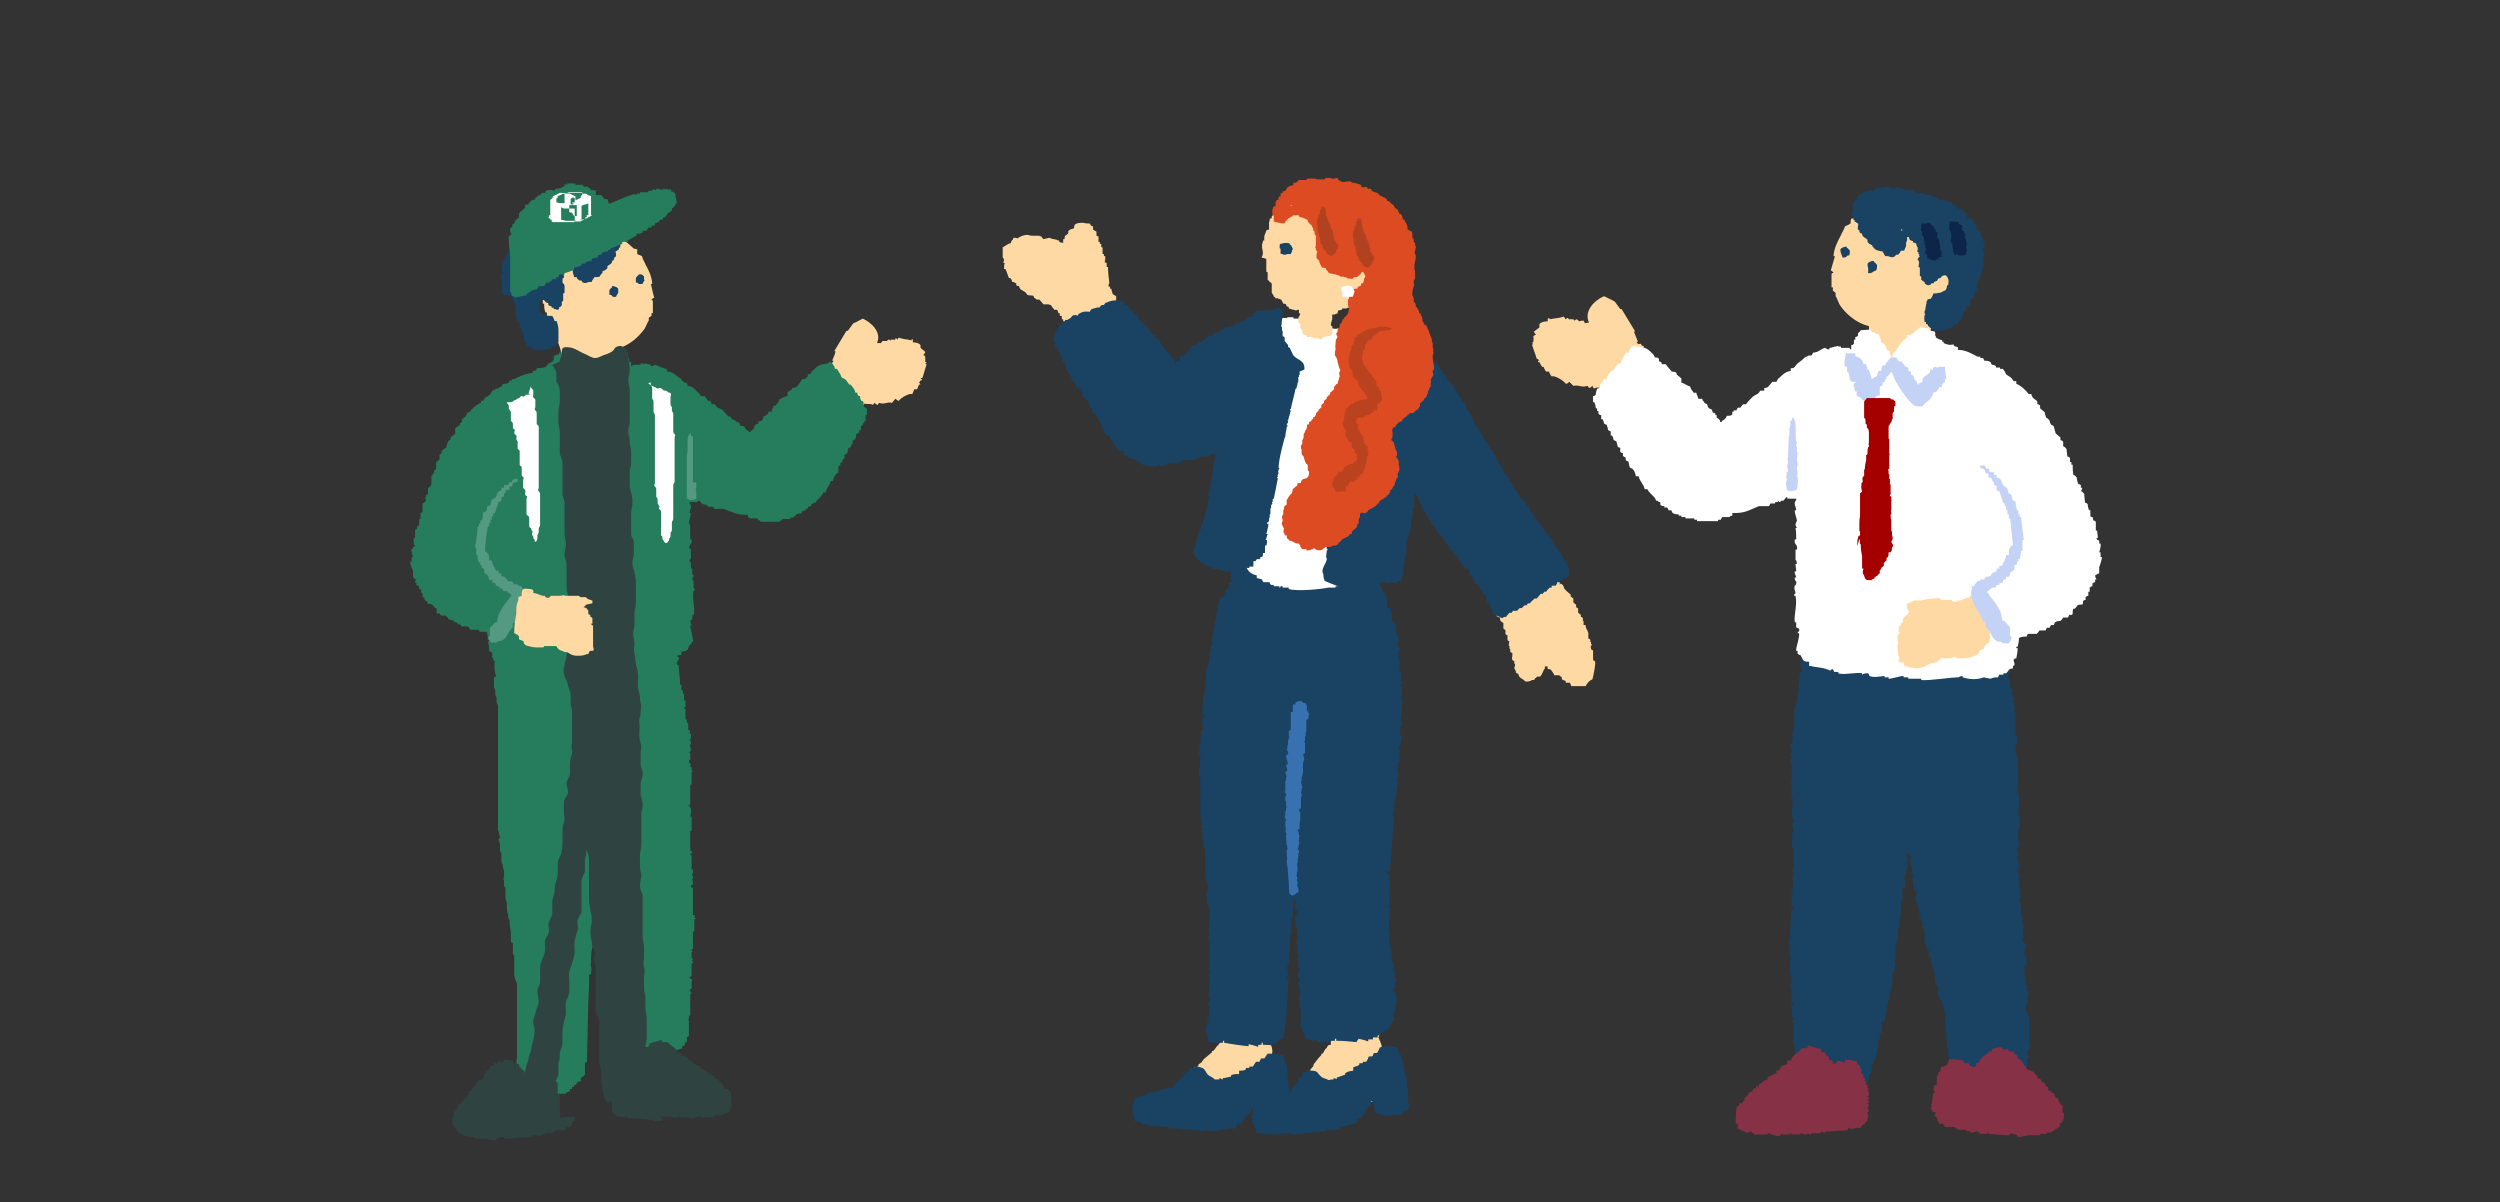 <?xml version="1.0" encoding="UTF-8"?>
<svg id="_レイヤー_2" xmlns="http://www.w3.org/2000/svg" version="1.1" viewBox="0 0 368 177">
  <rect x="0" y="0" width="368" height="177" fill="#333333" stroke="none"/>
  <!-- Generator: Adobe Illustrator 29.2.1, SVG Export Plug-In . SVG Version: 2.1.0 Build 116)  -->
  <defs>
    <style>
      .st0 {
        fill: none;
      }

      .st1 {
        fill: #3871af;
      }

      .st1, .st2, .st3, .st4, .st5, .st6, .st7, .st8, .st9, .st10, .st11, .st12, .st13, .st14 {
        fill-rule: evenodd;
      }

      .st2 {
        fill: #549981;
      }

      .st3 {
        fill: #c3d2f5;
      }

      .st15, .st13 {
        fill: #2f4440;
      }

      .st4 {
        fill: #a40000;
      }

      .st5 {
        fill: #b24120;
      }

      .st6 {
        fill: #fff;
      }

      .st7 {
        fill: #dc4b22;
      }

      .st8 {
        fill: #863145;
      }

      .st9 {
        fill: #257d5e;
      }

      .st10 {
        fill: #ffd9a3;
      }

      .st11 {
        fill: #bb421e;
      }

      .st12 {
        fill: #0c2548;
      }

      .st16, .st14 {
        fill: #194263;
      }
    </style>
  </defs>
  <g id="_デザイン">
    <g>
      <rect class="st0" x="59" y="17" width="250" height="160" rx="29.6" ry="29.6"/>
      <g>
        <path class="st10" d="M199.6,129.3c.1.3,0,.3.4.3,0,.2.1.4.2.6h.1v.2h.1c0,.2-.1.5,0,.9,0,0,.2,0,.2.4h-.1v.4h-.1q0,0,.1,0c0,.3.1.7.1,1h.1v.8h.1v.5h-.1c0,.3.1.7.1,1h.1c.1.3,0,.4,0,.4v.6h.2c.2.4,0,.8,0,1h.1v.8h.1v.3c.1.2.2.3.3.5h-.1c0,.3.2.7.3,1h-.1v.6h0c0,.4.2.2.3.3.1.3,0,.4,0,.5h.1v.6h0c0,.3,0,.6.1.9h-.1c.1.3.5,1.2.5,1.6h-.1c0,.3.3.4.2.9h-.1v.6s-.2,0,0,.3h.1c.1.4,0,.6,0,.8,0,.3.2.6.2.9h-.1c0,.5.3.8.3,1.1h-.1v.2h-.1c0,.2.1.2.2.2v.5h-.1c0,.3.2.4.2.6h-.1v.2h-.1c.1.4.2.8.3,1.2h-.1v.2l-.2.2v.2h-.1c0,.3.6,1.1.5,1.9h-.1v.6c.1,0,.3.1.4.2,0,.3,0,.6.1.9h.1v.2h.1c.1.5.2,1.1.4,1.6h.1v.5h.1c.3.7,0,1.5,0,2.1q-.2.2-.6.3v.6c-.5.1-.6.2-1.1.2,0,.1-.1.3-.2.4-.3,0-.6,0-.9.1h0c-.2.2-.4.1-.4.1-.2,0,0,0-.1.1-.4.2-1.1,0-1.4,0v.3c-.3.2-.7,0-.9,0h0c0,.1-.2.1-.2.1h0c0,.1-1.4.1-1.4.1v.2h-.2c-.2.1-.4.1-.6.1h0c-.3.1-.7.1-1,.2h0c-.4.2-.8.2-1.2.3h0q0,.1-.1.1h0c0-.1-.2-.1-.2-.1h0c-.4-.1-.7,0-1.1.2,0,0-.1-.2-.2-.2h-.6s-.1-.2-.2-.2h-.4c-.2-.2,0-.1-.2-.3h-.4v-.5h-.3v-.3c0-.2,0-.5-.1-.8l.2-.2v-.9l.2-.2v-.5c.2-.1.2-.2.5-.3,0-.4.2-.6.2-.9h.4v-.4c.3-.2.4-.5.8-.6,0-.3,0-.2.2-.4h0c0-.1.2-.2.2-.2,0-.2.1-.4.2-.5.3-.4.6-.8,1-1.2v-.2h.2c.2-.3.3-.6.5-.8h.1c.1-.3-.1,0,.2-.4h0c.1-.1.2-.1.4-.1v-.6l.2-.2v-.5h.1c0-.3,0-.6-.1-.9h.1c0-.2-.3-.2-.3-.2v-1h-.1v-.6h.1q0-.1-.1-.1c0-.3,0-.6-.1-.9h-.1c0-.5-.1-1-.2-1.5h-.1v-.8h-.1c0-.3,0-.7-.1-1h-.1v-.6h-.3c0-.6-.2-1.3-.3-1.9h-.3v-.5h-.2c0-.3,0-.6-.1-.9h.1q0,0-.1,0v-.2h-.1v-.2h-.1c-.1-.3.2-.6.1-.8h-.1c0,0-.1-.2-.2-.4h-.1v-.6h0l-.2-.7h-.1c-.1-.3.1-.4,0-.5h-.1c-.2-.8-.3-1.7-.5-2.5h-.1c-.1-.3.1-.4,0-.5h-.1c0-.5-.1-1-.2-1.5,0,0-.2,0-.2-.4h.1q0,0-.1,0v-.7h-.1q0,0,.1,0v-.5h.1c0-.5-.1-.9-.2-1.4.2,0,.2,0,.5-.2,0,0,.1.2.2.4h.1v.4h.1c.2-.5.2,0,.6-.3,0,0,.1-.3.2-.4h.4c0,0,.2,0,.2,0h0c.1,0,.2-.2.4-.2h0c0,0,.7-.3.7-.3h0c0,0,.2,0,.3,0h0c.2,0,.6,0,.6,0v-.3c.4,0,.8,0,1.2-.2,0,0,.1.2.2.2.2,0,.4-.5,1-.4h0c0,0,.2,0,.2,0h.6c.2,0,.3,0,.5,0h0v.2Z"/>
        <path class="st14" d="M206.7,157.3c.1-.3.3,0,.2-.3h-.2c-.2-.6-.4-1.2-.5-1.8h-.2c-.1-.4-.3-.8-.4-1.1-.6,0-1.2-.1-1.8-.2v.2c-.2,0-.5,0-.7.1-.1.3-.2.5-.4.8h-.5c0,.2-.1.3-.2.5h-.5c-.1.3-.2.5-.4.8h-.5v.2h-.5v.2c-.3.3-.4.2-.9.4v.5c-.6.1-.8.1-1.2.4v.2c-.4.1-.8.3-1.2.4v.2c-.2,0-.4-.1-.5-.1v.2c-.2,0-.5,0-.7.1-.3-.2-.9-.3-1.1-.5-.7-.6-.4-.9-1.6-.9-.4-.2,0-.2-.5,0v.2c-.2,0-.5,0-.7.1,0,.7,0,.5-.6.8,0,.8-.4.8-.8,1.3-.2.4-.4.7-.6,1.1-.7.3-1.4.5-2.1.8v.2c-.2,0-.5,0-.7.1v.2c-.1,0-.3-.1-.5-.1v.2h-.4v.2c-1.1.7-1.5.3-1.7,1.7h-.2c.1.1.2.3.3.4h-.2c.3.7.6,1.3.8,2h1v.2c.4,0,.7-.1,1-.2v.2c1,0,2-.2,3-.2v.2c1.2-.1,2.5-.2,3.7-.4v.2c.2-.1.5-.2.7-.4v.2c.3,0,.6-.1,1-.2v-.2h.2v.2c.6,0,1.1-.2,1.7-.3v-.2l2.4-.6c0-.2,0-.5.1-.7.2,0,.5,0,.7-.1,0-.2.1-.3.2-.5h.2v-.5l.9-.9v-.5h.2c.2.6.4,1.2.5,1.8.3,0,.5,0,.8.1v.2c.2,0,.5,0,.7-.1v.2c.5,0,1-.2,1.5-.2s0,.3.3.2v-.2c.2,0,.5,0,.7-.1,0-.2.1-.3.2-.5h.5c0-.5.2-.5.2-.5,0-.4-.1-.8-.2-1.2h.2c-.1-.1-.2-.3-.3-.4h.2c0-.2,0-.5-.1-.7h.2c-.1-.2-.2-.4-.4-.7h.2c0-.3-.1-.6-.1-.9h.2c-.1-.1-.2-.3-.3-.4-.2-.8-.4-1.5-.6-2.3h0l.3.9Z"/>
        <g>
          <g>
            <path class="st10" d="M187,129.9q0,.3.4.4c0,.2,0,.4.1.6h.1v.2h.1c0,.2-.2.5-.1.9,0,0,.2,0,.1.4h-.1v.4h-.1q0,0,.1,0v1h.1s0,.2-.1.2v.5h.1v.5h-.1v1h.1c0,.3-.1.4-.1.4v.6h.1c.1.4-.2.8-.1,1h.1c0,.2,0,.5-.1.8h.1c0,.2-.1.2-.1.2,0,.2.2.3.2.5h-.1c0,.3,0,.7.1,1h-.1v.6h-.1c0,.4.2.3.2.4,0,.3-.1.3-.1.5h.1v.6h-.1v.9h-.1c.1.3.3,1.3.2,1.7h-.1c0,.3.2.5.1.9h-.1v.6s-.2,0-.1.2h.1c0,.4-.1.6-.1.8,0,.3,0,.6.1.9h-.1c-.1.4.2.9.1,1.1h-.1v.2h-.1c0,.2.1.2.1.3v.5h-.1c0,.3.1.5.1.6h-.1v.2h-.1v1.3h-.1v.2h-.2v.4h-.1c0,.3.5,1.2.2,1.9h-.1c0,.2,0,.4-.1.6.1,0,.2.2.4.3v.9h.1v.2h.1v1.7h.1v.5h.1c.2.8-.3,1.5-.4,2-.3.1-.2.2-.6.2,0,.2,0,.4-.1.6h-1.1c0,.1-.2.2-.3.4h-.9c-.3.2-.4,0-.4,0-.2,0,0,0-.1.1-.5.1-1.1-.1-1.4-.2,0,0,0,.2-.1.2-.3.1-.7-.1-.9-.1h0c0,.1-.2.1-.2.1h-1.4c0,.1-.2.1-.2.1h0c-.2.1-.4.1-.6.1h0c-.3.1-.7.1-1,.1h0c-.4.1-.8.1-1.3.1h0q0,.1-.1.1h0c0-.1-.2-.1-.2-.1h0c-.4-.1-.8,0-1.1,0,0,0,0-.2-.1-.3h-.6s0-.2-.1-.3h-.4c-.1-.3,0-.1-.1-.4-.1,0-.2,0-.4-.1v-.5s-.2,0-.2-.1c0-.2.1-.2.1-.2v-.8s.2,0,.2-.1c0-.3,0-.6.1-.9,0,0,.2,0,.2-.1,0,0,0-.4.1-.5.2-.1.2-.2.5-.2,0-.3.3-.6.4-.9h.4v-.4c.3-.2.4-.4.9-.5,0-.3,0-.2.3-.4h0c0-.1.2-.1.2-.1,0-.2.2-.3.3-.5.4-.3.8-.7,1.2-1v-.2h.2c.2-.2.4-.5.6-.8h.1c.2-.2-.1-.1.3-.4h0c0-.1.4-.1.4-.1v-.6s.2,0,.2-.1v-.5h.1v-.9h.1c0-.2-.2-.2-.2-.3,0-.3,0-.7.2-1h-.1v-.6h.1q0-.1-.1-.1v-.9h-.1v-1.5h-.1c0-.2,0-.5.1-.8h-.1v-1h-.1c0-.2,0-.4.1-.6,0,0-.2,0-.2,0v-1.9s-.2,0-.2,0v-.5h-.1v-.9h.1q0,0-.1,0v-.2h-.1v-.2h-.1c0-.4.3-.6.3-.8h-.1v-.4h-.2v-.6h.1c0-.3,0-.5-.1-.8h-.1c0-.3.2-.3.1-.5h-.1v-2.6h-.1c0-.3.2-.3.1-.5h-.1v-1.5s-.2,0,0-.4h.1q0,0-.1,0c0-.2,0-.4.1-.6h-.1q0,0,.1,0v-.5h.1v-1.4q.2,0,.5,0c0,0,0,.3.1.4h.1v.4h.1c.3-.4.2,0,.6-.2,0,0,.2-.2.3-.4h.4c0,0,.2,0,.2,0h0c0,0,.4,0,.4,0h0c.2-.2.5-.2.8-.2h.2c.2-.2.6,0,.6,0,0,0,0-.2.1-.2h1.3s0,.2.1.3c.2,0,.5-.4,1-.2h0c0,0,.2,0,.2,0h0c.2,0,.4,0,.6,0h0c.2.2.3.2.5.3h-.5Z"/>
            <path class="st14" d="M197.6,83.2v-.3c-.5,0-1.1,0-1.6,0-1.6-.7-4.8-1.3-6.6-1-.6,0-1.2-.3-1.8-.4v.3h-1.1v.3c-.8,0-1.7,0-2.5-.2v.3c-.5,0-.9,0-1.4.2,0,.2-.2.3-.3.5h-.7v.3c-.5.5-.5,1.1-.4,2.1,0,.4.2,0,.2.3-.2,0-.3.2-.5.2v.8c-.2,0-.3.2-.5.2,0,.3-.2.7-.3,1-.2,0-.3.2-.5.2l-.7,2.9h.2v.3h-.2c-.1.9-.3,1.8-.4,2.6h-.2c0,.4,0,.7.2,1.1h-.2c-.2,1.1-.3,2.3-.5,3.4h-.2c0,1.3-.2,2.7-.3,4h-.2c0,.5,0,1.1-.1,1.6h.2v.3h-.2v1.1h.2v.3h-.2c-.2.8.2,1.4,0,1.9h-.2c0,1.2-.2,2.5-.3,3.7h.2c0,1.1-.2,2.1-.2,3.2h.2c0,.5,0,1.1-.1,1.6h.2c0,.3-.2.5-.3.8h.2v3.5h.2c0,.5,0,1.1-.1,1.6h.2v.3h-.2v.3h.2v1.3h.2v1.1h.2c0,1.6,0,3.2.1,4.8h.2v.5h.2c-.1.6-.2,1.2-.4,1.8h.2v1.1h.2v.8h.2c0,.7,0,1.4-.2,2.1h.2c0,.3-.2.5-.3.8h.2c0,.5,0,1.1-.1,1.6h.2c0,.7,0,1.4-.2,2.1h.2v.3h-.2v.3h.2c0,.6,0,1.2-.1,1.8h.2c0,.3-.2.5-.3.8h.2c0,1.1-.2,2.1-.2,3.2h.2c0,.5-.3.8-.3.8v.3h.2c0,.6,0,1.2-.1,1.9h-.2c0,.2.1.4.2.6h-.2c-.1.4-.2.9-.3,1.3h.2c.1.5.2,1.1.3,1.6.7,0,1.4.1,2.1.1v-.3h.2v.3c1.2.2,2.4.4,3.6.5v-.3c.4.1.9.2,1.4.4v-.3h.5v-.3h.2v.3c.5,0,.9,0,1.4.1v-.3h.7v-.3q.4-.3.9-.5c.4-1.8.5-3.9.7-6.9,0-.5,0-1.1.1-1.6,0,0-.3,0-.2-.6h.2c0-.5-.2-.6-.2-.6v-1.1h.2c.1-1.6.2-3.2.3-4.8h.2v-.3h-.2c0-.3.2-.5.3-.8h-.2v-1.1h.2c0-.9.1-1.8.2-2.7h.2c0,.5,0,1.1-.1,1.6.1,0,.3.2.4.3-.2.3-.4.7-.5,1h.2v1.3h.2v1.3h.2c-.1.4-.2.9-.3,1.3h.2v1.3h.2c-.1.3-.2.7-.3,1h.2v1.1h.2c-.1.4-.2.9-.3,1.3l.4.3c0,.3-.4.5-.3,1h.2v.8h.2c-.1.3-.2.5-.3.8,0,.5.2,2,.3,2.4,0,.6,0,1.2-.1,1.9.2.8.7,1.1.8,1.9.4.1.8.2,1.1.4,0,0,.1-.3.5-.2v.3c.6,0,1.2,0,1.8.1v-.3h.9v-.3h.2v.3c1,0,2,.1,3,.2,0-.2.2-.3.3-.5.4.1.9.2,1.4.4v-.3h.7v-.3h.7v-.3h.5v-.3c1.2-.6,1.1-.6,1.8-2h.2v-.3h-.2v-.3c.2-.5.7-2.2.4-3.2h-.2v-.5h-.2c0-.3.3-.5.3-.5,0-.2-.1-.4-.2-.5,0,0,.4-.2.3-.8h-.2v-1.3h-.2v-1.1h-.2v-1.3h-.2v-1.1h-.2c0-.6,0-1.2.1-1.8h-.2c0-1,.1-1.9.2-2.9h-.2c0-.3.2-.5.3-.8-.1,0-.3-.2-.4-.3l.2-.2c0-.5,0-1.1.1-1.6h-.2v-.3h.2v-1.1c0-.3-.1-.5-.2-.8h.2c0-.7-.5-.7-.4-1.1.2,0,.3-.2.5-.2,0-.3-.1-.5-.2-.8h.2c.2-2.4.3-4.8.5-7.2h-.2c.3-1.7.5-3.3.8-5h-.2c.1-.4.2-.9.3-1.3h-.2c0-.5,0-1.1.1-1.6h.2c0-.6,0-1.2.1-1.8h-.2c0-.4.5-1.2.4-2.1h-.2v-1.1c0-.3.2-.5.3-.8h-.2c0-.8.1-1.6.2-2.4h-.2c0-.4.4-.4.3-1h-.2c0-.6,0-1.2.1-1.8,0,0-.3,0-.2-.6h.2v-.3h-.2v-1.3h-.2c0-.5,0-1.1.1-1.6h-.2v-1.1h-.2c0-.3.4-.4.3-1h-.2v-.5h-.2c0-.3.4-.4.3-1h-.2v-.5h-.2v-1.3c-.2-.2-.4-.4-.6-.6v-1.3s-.2,0-.2-.6h-.5c0-1.1,0-1.5-.3-2.2-.1,0-.3-.2-.4-.3v-.5c-.1,0-.3-.2-.4-.3,0-.4,0-.9-.1-1.3-.2-.4-.6-.2-.9-.9-.9,0-1.6-.4-2.2-.7-.5-.2-1,.2-1.2.2v-.3c-.6,0-1.2-.3-1.8-.4h0l.7.5Z"/>
            <path class="st6" d="M206.8,51.8v-.4c-1.2-.2-.6-.4-1.3-.9h-.4c0-.2-.1-.3-.2-.4h-.4c0-.2-.1-.3-.2-.4-.4-.2-.9-.3-1.3-.5-.2-.3-.4-.6-.6-.9-.3,0-.6-.2-.9-.2v-.2h-1.1v.2c-.2,0-.4-.2-.6-.2v.2c-.4,0-.7.1-1.1.2-.3.9-.1.2-.7.6,0,.1-.1.3-.2.4h-.4v.2h-1.3v.2h-.4v.2h-.2v-.2h-.9v-.2c-.1,0-.3,0-.4.2-.5-.6-.6-.2-1.1-.5v-.2c-.2-.1-.4-.3-.6-.5v-.4c-.1,0-.3-.1-.4-.2v-.6s-.3-.2-.4-.4h-1.3v-.2h-.9c0,.1-.1.3-.2.4h-.4c0,.1-.1.3-.2.4h-.4c-.1.2-.3.4-.4.6h-.4v.2c-.2.1-.4.3-.7.4v.4c-.2,0-.3,0-.4.2v.6c-.2.4-.8.7-.7,1.5h.2c0,.2-.2.4-.2.6h-.2c0,.2.1.3.2.4h-.2v.4h-.2v.9h-.2c-.1,1-.2,2-.3,3h-.2v.7h-.2v1.3h-.2v1.7c-.2,0-.3,0-.4.2,0,.3.1.6.2.9h-.2v.9h-.2v1.7h-.2v.7h-.2v2.4h-.2c0,.2.1.4.2.7,0,0-.3,0-.2.4,0,0,.3.2.2.7,0,0-.2,0-.2.4s.1.3.2.4c0,0-.2,0-.2.4s.1.4.2.7h-.2v.4h-.2s.3.8.2,1.3h-.2c-.1.5.2.7.2.7,0,.4-.2.4-.2.4-.1.5.2.7.2.7,0,.3-.2.4-.2.4,0,.2.1.4.2.7h-.2v2.2h-.2c-.1,1-.2,2-.3,3,.1.6.3,1.1.4,2,.2,0,.4.2.6.2.2,1,.7,1.6,1.7,1.8v.4c.3,0,.6.2.8.2,0,.2.1.3.2.4h.9c0,.2.1.3.2.4h.4v.2h.7c.3,0,0,.2.2.2.1,0,0-.3.4-.2v.2h.9v.2c1.2.4,5,0,5.8-.2h1.1v-.2h.4v-.2h1.3v-.2h.4v-.2c.4,0,.9,0,1.3-.2.3-.3.6-.7.9-1.1.5,0,1,0,1.5-.2.1-.2.3-.4.4-.6h.4c.4-.5.8-1,1.1-1.5h.4c0-.2.2-.4.2-.6h.2v-.4h.2v-1.9h.2c0-.3-.3-.4-.2-.9h.2v-.7h-.2v-.2h.2c0-.2-.1-.4-.2-.7,0,0,.3,0,.2-.4,0,0-.3,0-.2-.7,0-.2.2-.4.2-.6h-.2c0-.9,0-1.9.1-2.8h-.2v-.4h-.2c0-.2.2-.4.2-.6h-.2v-1.1h-.2v-.2h.2v-.9h.2c0-.6.2-1.3.3-1.9h.2v-.7h.2c0-.2-.1-.3-.2-.4h.2v-.4h.2v-.9h.2v-.7h.2v-1.1h.2v-.9h.2v-.2h-.2v-.2h.2v-.9h.2v-1.9c.2-.6,1.5-5.3.6-6.2-.1-.6,0-.5-.6-.7h-.3Z"/>
            <path class="st10" d="M157.8,48.1c-.5,0-.5-.2-.9-.3,0-.1-.1-.3-.2-.5h-.2v-.3h-.2v-.5h-.3v-.4h-.2c0-.1-.1-.3-.2-.5h-.4c-.2-.3-.3-.3-.5-.7-.3,0-.3-.1-.3-.1h-.8c-.2-.2-.4-.5-.6-.7h-.4c-.2-.2-.3-.2-.4-.3,0-.1,0-.2-.2-.3-.2,0-.5,0-.8-.1,0-.1-.2-.3-.3-.4-.4-.3-.8-.3-.9-.9-.2,0-.3,0-.4-.1v-.3s-.2-.1-.3-.1h0c0-.1-.2-.1-.3-.1,0-.1-.1-.3-.2-.5,0,0-.2-.1-.3-.1-.2-.5-.3-.9-.5-1.3h-.2c0-.3,0-.6.1-.9h-.2c0-.3.1-.3.1-.3,0-.4-.2-.5-.2-.5v-1.5c.5-.2.6-.5,1.2-.6,0-.4.3-.4.4-.8.2,0,.4,0,.6.1h0c.3-.3,1.1-.6,1.6-.5h0c.2.1.5.1.8.1h.8c0,.1.2.1.3.1,0,.1.2.3.3.4l.9-.2h0c.3.2.7.2,1.1.3h0c0,.1.2.1.3.1,0,.1,0,.2.2.3.2,0,.3,0,.4.1v-.6h.2c0-.1,0-.3.1-.5.2-.1.3-.2.4-.3.2-.4-.2-.2.3-.6h0c.2-.1.4-.1.6-.2,0-.1,0-.3.1-.5.3-.3.7-.3,1.3-.3h0c.3.1.6.1.9.1,0,0,.2.3.3.4h.2v.5c.2.1.3.2.5.3v.6s.2.1.3.1v.8h.2v.3h.2v.5h.2v1h.2v.3h.2c0,.3,0,.6-.1.9,0,0,.2.1.3.1v.6h.2c0,.8.1,1.6.2,2.4,0,0-.2.1-.1.5h.2v.3h.2c0,.2.1.5.2.8.2.1.3.2.5.3v.8h.2c0,.4,0,.7-.1,1,0,0-.2.1-.3.2v.6c-.2.1-.3.2-.4.3v.3s-.2.1-.3.2h0c-.2.1-.3.1-.4.1,0,.1-.2.3-.3.5h-.3c-.2.1-.4.1-.6.2h0c-.3.3-.6.4-.9.5h0c-.2.1-.3.1-.4.1h0c-.2.1-.5.1-.8.2h0c-.3,0-.6,0-.9.2h0c-.5-.2-.6-.3-.8-.7h-.2Z"/>
            <path class="st10" d="M229.7,85.9c.5.2.4.4.6.8.3.3.6.6.9.8v.3c.1,0,.2.2.4.3v.6c.1,0,.2.2.4.3v.4s.2,0,.3.2v.6c.1,0,.2.2.4.3v.3s.2,0,.3.2v.4h.1v.6h.3c0,.6.3.7.4,1.2v.8s.2,0,.3.2v.3h.1v.3h.1c0,.3-.2.4-.2.5h.1v.3s.2,0,.3.2v1.4s.2,0,.3.2c.1.4-.3,2.3-.4,2.6-.5.2-.7.5-1,1h-1.4c-.2,0-.5,0-.7,0l-.2-.5h-.6s0-.2-.1-.3c-.2,0-.4-.2-.5-.2v-.3c-.1,0-.2-.2-.4-.3h0c-.1,0-.3,0-.4,0h0c0,0-.2,0-.3,0-.1-.3-.3-.5-.5-.8-.2-.2-.4,0-.5-.2v-.3h-.4v.4h-.1c-.2.4-.3.8-.6,1.1h0c0,0-.4,0-.4,0,0,0-.1,0-.2.2h-.1s-.1.2-.2.3h-.3q-.4.3-1,.2c-.4-.5-.9-.4-1-1.1-.4-.2-.3,0-.4-.5-.4-.5,0-.5-.1-1h-.1v-.4s-.2,0-.3-.2c-.1-.3.1-.6,0-1,0,0-.2,0-.3-.2v-.4h-.1v-.4h-.1c0-.2,0-.5.1-.7,0,0-.2,0-.3-.2v-.7s-.2,0-.3-.2v-.6s-.2,0-.3-.2v-.8c-.4-.2-.5-.3-.5-.8-.2,0-.4-.2-.5-.2v-1h-.1c.2-.6.4-1.3.6-1.9l.6-.3v-.3h.1c0,0,.1-.3.2-.4h.1c.1,0,.3,0,.4,0,.1,0,.2-.2.3-.4h.4c.3-.3.6-.6,1-.8h.3c.3,0,.6-.2.9-.3h0c.1,0,.3,0,.4,0h0c0,0,.2,0,.3,0,0,0,.1-.2.2-.3h.3c.3,0,.6,0,.8,0,0,0,.1-.2.4,0h0c0,0,.2,0,.3,0h0c.1,0,.3,0,.4,0h0c0,0,.2,0,.3,0h0c.4.3.7.5,1.1.7v.4h0Z"/>
            <path class="st6" d="M198.5,82.2v.6c-.3,0-.9.5-1.3.4v-.2h-.3v.3h-.9v.2c-.7,0-1.4,0-2.2-.2v.2c-.6,0-1.2-.2-1.8-.3v.2h-.6v.2c-.6-.2-1.3-.3-2-.4v.2c-.8,0-1.5-.2-2.3-.3-.2,0,0-.2-.1-.2v.2c-.3,0-.6,0-.9,0v-.2c-.1,0-.6.2-.9,0v-.2c-.3-.2-.6-.2-1.1-.3-.1-.3-.2-.3-.2-.8-.6-.2-.6-.4-.5-1.2h-.2c-.2-.5.4-1,.3-1.3h-.2v-.5h-.2c0-.3.2-.2.2-.3,0-.6.2-1.1.2-1.7h-.2c0-.2,0,0,.2,0,0-.5.2-1,.2-1.5h.2v-.2h-.2c.1-.9.2-1.7.4-2.6.2-1,.4-1.9.6-2.9h-.2c.2-.7.3-1.3.4-2h.2c0,0,0-.2-.1-.3h.2v-.2h-.2v-.5h-.2v-.6h.2c0-.2-.2-.3,0-.6h.2c0-.2,0-.5.1-.8,0,0,.2,0,.2-.3h-.2v-.3h-.2c0-.3.2-.3.2-.3v-.3h0c0-.6.2-1.1.2-1.7h.2v-.2h-.2v-.9h.3c.1-.3-.2-.6,0-1.1.1,0,.2,0,.3,0v-1.5h-.2c0-.2.2-.3.2-.4h-.2v-.5h.2v-.8h.2c.1-.3,0-.4,0-.6h.2c0-.3,0-.6.1-.9h.1v-.9h.1v-.8h.1v-.6h.1c0-.2-.1,0-.1-.2,0-.4.1-.7.1-1.1h.1v-.5h.1v-.2h-.1c0-.4.1-.7.1-1.1h.1v-.3h.1c0-.4.1-.7.1-1.1.2,0,.3-.2.4-.3h.5l.4-.7c.8,0,1.1,0,1.8.3h0c0-.1.1-.1.1-.1h0c.1.1.2.1.3.1h0c.2.1.4.1.6.1h0c.8.3,1.5.4,2.3.6,0,.1,0,.2.1.3h1.4s.6.3,1.2.3,0-.2.2-.1h0c.2.1.4.1.6.1h0c.3.1.5.1.8.1h0c.5-.1,1,0,1.5.1.1-.1.2-.3.4-.4h.5c.8-.2,1.6.1,2.3.5,0,.3.3.9.1,1.3,0,0-.2,0-.2.4h.1c0,.3,0,.6-.1.9h.1v.3h.1c-.1.7-.2,1.4-.3,2.1h.1v.3h.1c0,.5-.1.9-.2,1.4h.1c-.1.7-.2,1.3-.3,2h-.1v.6h.1c0,.2,0,.5-.1.8h.1c0,.3-.4,1.1-.4,1.7,0,0,.2,0,.1.3h-.1c-.1.4,0,.6,0,.8h-.1c-.1.6-.3,1.2-.4,1.8,0,0,.2,0,.1.3,0,0-.2,0-.2.4h.1c0,.6-.4,1.5-.4,1.8h.1v.5h.1c-.1.3-.3.6-.4.9h.1c0,.3,0,.6-.1.9h.1c0,.2-.1.3-.2.4h-.1v.2h.1c0,.5-.1.9-.2,1.4h-.1v1.5h-.1v1.1c0,.3-.2.3-.2.3,0,.5-.1,1-.2,1.5h-.1c-.1.7-.2,1.4-.3,2.1h-.1c0,.5-.1,1-.2,1.5h-.1v.6h-.1v.5h-.1c0,.2.2.5,0,.8h-.1v.3c-.2,0-.3.2-.5.2v.2h.1c0,.2-.2.5-.3.7h-.5l.7,1Z"/>
            <path class="st14" d="M204.7,48c.4.1.2.1.4.4h.1v.5h.1c0-.2,1,0,1.2,0h0c.1.1.2.1.3.1v.2h.3v.2c.3.2.7.3,1,.5,0,0,0,.2.1.3h.3c0,0,0,.2.1.3.2,0,.4.2.6.2,0,.2.1.3.2.5h.3c.2.3.4.7.6,1,.4.5.8.5.9,1.2.5.2.7.5.8,1h.3c0,.8.6.8.7,1.5.4.2.3,0,.4.5h.3v.2s.2,0,.3.2v.3c.1.2.3.4.5.5v.3h.2v.3c.2.2.4.4.5.5v.3s.2,0,.3.2c.2.3.4.6.4,1.2h.3v.2c.2.2.2.4.4.7h.1v.3h.2v.3h.1v.5c.3.3.5.6.8.9v.3c.2.2.4.5.6.7v.3c.3.4.6.7.9,1.1v.3c.2.2.4.4.5.5v.3h.1c.2.3.3.4.3.8h.3v.3c.3.3.2.7.7.9v.3c.4.4,0,.2.2.5.3.3.5.6.8.9v.3c.1,0,.3.2.4.4,0,.2.1.3.2.5h.1v.3c.2.2.4.4.5.5.3.4.2.8.8,1v.3h.3c.3.3,0,.5.6.9v.3c.3.3,1,1.2,1.1,1.7h.3q0,.5.5.7v.3c.4.2.3,0,.3.5h.3c0,.4,0,.3.4.5v.3c.5.4.4.5.6,1,.3.3.5.6.8.9v.3c.1,0,.3.2.4.2,0,.4.2.5.3.8h.1v.3c.1,0,.3.2.4.4.3.5.4,1.1.3,1.9-.5.2-.6.5-1.3.6v.3h-.4v.2c-.2.2,0,0-.2.3h-.6v.3h-.3c-.2.2-.4.4-.5.6h-.3s-.1.2-.2.3h-.3c-.2.2-.4.5-.6.7h-.3c-.2.2-.5.4-.7.7h-.3s-.1.2-.2.3h-.3l-.4.4h-.3l-.4.4h-.6s-.1.2-.2.3h-.3c-.2.2-.4.4-.5.6-.3,0-.3,0-.6.2-.4-.2-.6-.4-1.3-.5,0-.7-.5-.9-.5-1.6-.6-.2-.2,0-.4-.5h-.1c-.1-.2,0-.4,0-.8-.5,0-.6-.2-.6-.7-.4-.2-.3,0-.4-.5-.1-.2,0,0-.1-.3-.2,0-.4-.2-.6-.2,0-.6-.4-.5-.4-1.2h-.4v-.8h-.1v-.2h-.6v-.2c-.3-.4-.6-.7-.9-1.1v-.5h-.4c-.2-.3-.3-.6-.5-.8l-.4-.2v-.3c-.3-.4-.6-.7-.9-1.1v-.3l-.2-.3h-.3c0,0,0-.2-.1-.3-.2-.2-.4-.4-.5-.5v-.3c-.3-.3-.5-.6-.8-.9v-.3c-.1,0-.3-.2-.4-.4v-.3s-.2,0-.3-.2v-.3c-.1,0-.3-.2-.4-.4v-.3s-.2,0-.3-.2v-.3s-.2,0-.3-.2v-.3h-.1c-.1-.2,0-.3,0-.6-.5-.2-.2-.2-.5-.5,0,.2-.2.6-.2.6h.1c0,.5-.2,1,0,1.4v.2c-.1,0-.2,0-.3,0-.1.4.2.4.2.5,0,.3-.2.2-.2.3,0,.3,0,.6-.1.9h-.1c0,.2.2.4,0,.8h-.1c0,.2.1,0,.1.2-.1.5-.2,1-.4,1.5h-.1v.5h-.1c0,.8-.1,1.5-.2,2.3h-.1v.8h-.1v.5h-.1v1.1h-.1v.2h.1c0,.3-.2.3-.2.3,0,.2,0,.5-.1.8q-.5,0-.8.2v.2c-.4,0-.7-.3-.9-.3v.2c-.4,0-.8,0-1.2-.2v.2c-.5,0-1.1-.2-1.6-.2v.2h-.3v.2h-.6v.2h-.4v.2c-.4,0-.8,0-1.2-.2v.2h-.4v.2c-1.1.2-3.2-.8-3.9-1.1-.1-.4-.2-.3-.2-1-.5-.8.6-1.6.5-2.4h-.1c0-.4.1-.7.1-1.1h.1v-.2h-.1v-.6h.1v-.2h-.1c.1-.8.2-1.5.3-2.3,0-.2.2-.5.2-.7h-.1c0-.4.1-.8.2-1.2h.1v-.2h-.1c0-.2,0-.5.1-.8h.1c0-.4.1-.7.1-1.1h-.1c0-.2.2-.3.2-.3v-.5s.2,0,.2-.3h-.1c0-.7.2-1.3.3-2,0,0,.1-.2.2-.3h-.1c0-.5.2-.7.3-.9h-.1c0-.3.2-.3.2-.3,0-.2-.1-.3-.1-.3,0-.2.1-.3.2-.4v-.5h.1v-.6h-.1v-.2h.1c.1-.7.2-1.4.3-2.1h.1c.1-.5.2-1.1.4-1.7,0,0-.2,0-.1-.3h.1c0-.3,0-.6.1-.9h.1c.2-.4,0-.8,0-.9h.1c0-.5.1-.9.2-1.4,0,0,.2,0,.2-.3,0,0-.2,0-.1-.3h.1c0-.2,0-.5.1-.8h.1c.1-.4-.3-.5.1-.8h-.3c-.2-.2-.2-.3-.2-.7h-.3c0-.3.2-.6.3-.9h.1c.3-.3.4,0,.6-.2,0,0,.1-.2.2-.3h.1s.1-.2.2-.3h.3v-.2c.3-.2.4-.3.8-.3v-.5h.3c0-.2.1-.3.2-.4.2,0,.3-.2.5-.2v-.3l.3-.3v-.3h.1v-.3c.1,0,.2,0,.3,0v-.5h.1c0-.2.1-.4.2-.6h.1v-.5c.1,0,.2,0,.3,0,0-.3.2-.6.3-.9h.1v-.3c.1,0,.2,0,.3,0,.2-.4.1-.8.1-1.1h0l.5-.3Z"/>
            <path class="st14" d="M184.5,83.1v.3h-.6v.2h-.7s-.1,0-.2,0h-.3c-.1,0-.2.3-.4.4h-.3v.2l-1.2-.2v.2c-.6,0-1.3-.4-1.6-.5-.2,0-.3.2-.6,0v-.2h-.4v-.2c-.2,0-.5,0-.7,0v-.2h-.4v-.2h-.4v-.3c-.3-.3-.4-.2-.6-.6h-.2v-.4h-.3c0-.3.1-.6.2-.9,0,0-.2,0,0-.3h.2c0-.5.2-.9.2-1.4h.2c0-.3.1-.7.2-1.1h.2v-.6h.2c0-.2,0-.5.1-.8h.2v-.3h0c0-.3.1-.7.2-1.1h.2c0-.8.2-1.5.3-2.3h-.2v-.2h.2c.3-1.9.6-3.9.9-5.8-.7,0-.8.3-1.3.4h-.9s-.1.2-.2.3h-.4l-.2.2h-1.8c-.2.2-.4.3-.6.5h-1.5v.2h-.6v.2c-.3,0-.6,0-.9-.2,0,0-.1.2-.2.3-.7,0-1.5-.2-2.2-.3v-.2h-.3v-.2h-.3v-.2h-.4v-.2c-.3,0-.7,0-1-.2v-.2c-.2,0-.5-.2-.7-.3v-.5c-.2,0-.4,0-.6,0v-.2c-.4-.2-.4-.3-.7-.6v-.2h-.3v-.5h-.2c-.1-.2-.2-.3-.2-.7-.4,0-.8-.3-.9-.7v-.5h-.3c0-.7-.4-.7-.5-1.5-.6-.3-.1,0-.4-.5-.1,0-.3-.2-.4-.2-.1-.2-.2-.5-.2-.8-.7-.4-.2-.5-.6-1-.1,0-.3-.2-.4-.2v-.2c-.1,0-.3-.3-.4-.4v-.5h-.2v-.3h-.2v-.3h-.4c-.2-.2-.2-.7-.3-1h-.4c0-1.1-1.1-1.5-1-2.7-.4-.2-.5-.3-.4-.9-.6-.3-.4-.5-.6-1h-.2v-.3s-.2,0-.3-.2c-.1-.4,0-.4.1-.6h-.2v-.3h-.2c.2-.6.4-1.2.6-1.8h.2c0-.2.2-.4.3-.6.2,0,.3-.1.5-.2,0-.1.2-.3.2-.4h.3c.2-.1.3-.2.5-.3.1-.1.2-.3.4-.4h.3c0-.1.2,0,.3.1,0,0,.1-.2.2-.3.5-.3.8-.4,1.6-.3.3-.6.5-.4,1-.6h0c.2-.1.3,0,.4,0,.1-.1.2-.3.4-.4h.3s.1-.2.2-.3c.7-.3,1.3-.5,2.3-.3h0c.2.1.3.1.4.1l.2.5h.4c.1.2.2.5.3.7h.4c0,.2.1.4.2.7h.4c.2.4.5.8.7,1.2h.3v.3c.2,0,.4.2.6.3.2.3.3.6.4.9h.3v.3h.4c0,.2.1.3.2.5.1,0,.3.2.4.2.2.3.3.6.4.9.2,0,.3.3.5.4v.3h.3v.3h.3v.3s.8.7.8.8v.5h.2v-.3l.6-.2v-.5l.7-.3v-.2h.3c.2-.4,0-.3.5-.4v-.5h.2v-.2h.4c.2-.2.5-.4.7-.6h.4c.4-.3.7-.6,1.1-.9h.4c.1,0,.2-.3.4-.4h.5v-.2h.3s.1-.2.2-.3h.4v-.3c.5,0,.9-.1,1.4-.2q.2-.2.4-.5c.5,0,1.1-.2,1.5-.5,0,0,.1-.2.2-.3h.5c.1-.1.2-.6.4-.7h.3s.1-.2.2-.3c.2,0,.4,0,.6.1h0c.2-.1.3-.1.4-.1h0c.2-.1.4-.1.6,0h0c.2-.1.4-.1.6,0,0,0,.1-.2.2-.3h.5c0-.1.1-.1.1-.1h0c.2.1.4.1.6.2h0c0,.1.1.1.1.1,0,.8-.1,1.6-.2,2.5h.1v.6h.1v.8s.2,0,.3.2v.5c.2.2.3.4.5.6v.3s.2,0,.3.2c.1.3.3.6.4.9.6.9,1.8.7,1.7,2.2l-.7.3v.5h-.1v.3h-.1v.3h0v.5h-.1c0,.3-.1.6-.2.9h-.1c-.2,1-.5,2-.7,3h-.1v.2h.1c-.1.5-.3,1-.4,1.5h-.1c0,.2.1,0,.1.2s-.2.3-.2.3c0,.2,0,0,.1.2v.2h-.1c0,.5-.2.9-.2,1.4-.2.4-1,3.5-1,4.7h.1v.2h-.1c-.1.4,0,.5,0,.5,0,0-.1.3-.2.4h.1v.2h-.1v.2h.1c-.2,1-.4,2-.6,3,0,0-.2,0-.2.3h.1s-.1.2-.2.3c0,0,.2,0,0,.3h-.1v.5h-.1v.9h-.1v.5h-.1v.5c0,.2-.1,0-.2,0h.1v.2h-.2v.2h.2c0,.5-.2,1-.3,1.5h.2c-.1.3-.2.6-.3.9h.2c0,.2,0,.5-.1.8h-.2v1.1h-.3c0,.2,0,.4-.1.6h-.3v.3h-.5s-.1.2-.2.3h-.3v.5Z"/>
            <path class="st10" d="M186.4,38.2h0v.2h0v.5h0v.2h0v.5h0v.4s.1,0,.2.1v.4h0v.5h0v.2s.2.1.2.2h0s.1.1.2.1h0c0,.1.1.2.2.2v.6h0v.2h0v.4h0v.2h0c.1.2.3.3.3.6h.2v.2h.4s.1.1.2.1h0s.2.1.3.1c.1.2.2.4.3.6.1,0,.3,0,.4.1,0,0,.1.2.1.3.1,0,.2,0,.3.1v.2s1,.3,1.1.3h0c.1-.1.3-.1.4-.1v.5s.1,0,.2.1c0,.2-.4.5-.3,1h0v.2c.1.1.2.2.3.3v.5h0s.1.2.1.3h.2v.2h0v.2h0v.2c0,0,.5.3.7.3v.2h.2c.3,0,.5,0,.8.2h0s.2,0,.3,0h0c.3,0,.5,0,.8.2.3-.7,1.1-.3,1.6-.8h0v-.3h0c.1-.3,0-.7,0-.9,0,0-.1,0-.2-.1,0-.3.1-.6.2-.9h0v-.2h0v-.5h.4c0-.1.3-.1.4-.2,0-.1,0-.2.1-.4.1-.1.3,0,.5-.1,0,0,0-.1.1-.2h.6c.1-.1.2-.1.4-.1h.4s0-.1.1-.2h.2c0-.1.2-.1.3-.1.2-.5.8-.5.9-1.2.4,0,.6-.4.8-.7h0v-.5c.2-.1.3-.2.5-.3,0-.2,0-.4.1-.5h0c0-.1.1-.1.2-.2.1-.2,0-.4.1-.6h0v-.2h0c0-.7,0-1.4.1-2.1h0c0-.1,0-.3.1-.4h0v-.5h0v-.2h0v-.6h0c0-.2.2-.3.1-.6h0v-.4h0v-.5s-.1,0-.2-.1v-.8h0v-.2s-.1,0-.2-.1v-.4c-.1-.1-.2-.2-.3-.3v-.6s-.1,0-.2-.1v-.2h0v-.2s-.2-.1-.2-.2c-.2-.4,0-.4-.5-.6v-.2c0-.4,0-.1-.2-.3h0s-.1-.1-.2-.1h0s-.1-.1-.2-.1h0s-.1-.1-.2-.1c0-.1-.1-.2-.2-.4-.2,0-.4-.1-.6-.1h0s-.1-.1-.2-.1h0s-.1-.1-.2-.1v-.2h-.2v-.2h-.7c0-.1-.1-.3-.2-.4h-.3s-.1-.1-.2-.1v-.2c-.4,0-.8-.1-1.1-.2,0,0,0,.1-.2,0h0s-.1-.1-.2-.1h0c-.3-.1-.6-.2-1-.2h-1.4s-.1.2-.2.2h-1.7s-.1.2-.2.2h-.9c-.2.1-.2,0-.3.3-.4,0-.4.3-.6.6h0s0,.2-.1.3h-.4c-.1.1-.2.1-.4.2-.1,0-.2.4-.3.6-.1,0-.2.2-.4.2v.2l-.7.4v.3s-.2.1-.3.1c0,.2,0,.4-.1.5h0v.2h0v.2h0v.7q-.2,0-.4.1c0,.3-.3.6-.3,1h0v.5h-.2v.2h0c-.3.6,0,1.3,0,1.6s-.1.5-.2.7h0l.7.2Z"/>
            <path class="st14" d="M188.4,36.6h0c-.1-.3,0-.4,0-.7h.1c0-.1,0,0,0,0h.1s.2-.1.3-.1h0c.5-.1.5,0,.9,0,0,0,0,.1.1.2h0c.3.2.2.3.4.6,0,0,0,.2-.1.2h0c0,.3-.1.3-.2.6h-.4c-.1,0-.2,0-.4.1h-.2c-.2,0,0,0-.2-.1h-.1s-.1,0-.2-.1h0c-.1-.1,0,0,0-.2h0v-.5Z"/>
            <path class="st7" d="M209.8,48s0-.1-.1-.1c0-.2-.1-.4-.3-.6,0-.1,0-.7-.3-1v-.2h-.2c0-.1,0-.4-.2-.6,0,0,0-.1-.1-.1v-.2h-.2v-.4c0-.1-.2-.3-.3-.4v-.5c0-.2-.2-.3-.2-.5s0-.8.1-.9c0-.2.3-.5.1-.8v-.3c0-.1.1-.3.2-.4v-1.2s-.1,0-.1-.1v-.5c0-.4.1-.7.2-1.2v-.5c-.2,0,0,0-.1-.1-.2-.3.2-.8.1-1.2,0,0-.1,0-.1-.1v-.3s-.1-.1-.2-.2v-.4s-.1-.1-.2-.2v-.7s-.1-.1-.1-.2c-.2-.1-.3-.2-.6-.3,0-.6-.1-.8-.4-1.2v-.2c-.1,0-.2-.1-.3-.1,0-.1,0-.2-.1-.4,0-.1,0-.2-.1-.3,0,0-.1,0-.1-.1h-.2s0-.2-.2-.4v-.2c-.3-.1-.4-.3-.6-.5v-.2s-.2,0-.2-.1c-.3-.2-.2,0-.3-.3-.1,0-.2-.1-.3-.2h-.2c0-.1-.1-.3-.2-.4,0,0-.1,0-.1-.1-.1,0-.2,0-.3-.1,0,0-.1,0-.1-.1-.1,0-.2,0-.3-.1-.1,0-.3-.2-.4-.4-.3,0-.6-.2-.9-.3v-.2s-.1,0-.1-.1h-.5v-.2s-.2,0-.2-.1c-.1,0-.6.2-.7,0,0-.1,0-.2-.1-.3,0,0-.2,0-.2-.1-.3,0-.6-.2-.9-.2h-.2c-.1,0,0,0,0-.1,0,0-.2,0-.2-.1-.3,0-.6,0-.9.1h-.3c-.2-.1-.4-.2-.6-.3v-.2c-.3-.2-.6.1-.9,0,0,0-.2,0-.2-.1h-.8s0,.1-.1.2h-1c-.3,0-.5-.2-.7-.1h-.9s0,.1-.1.2h-1.1l-.4.4h-.4c0,.2,0,.3-.1.4-.1,0-.3,0-.4.1-.2,0-.3.2-.5.3,0,.1-.1.3-.2.4-.2,0-.1,0-.4.1v.2s-.2,0-.3.1v.4h-.2s0,.1-.1.2v.3s-.2,0-.3.1c0,0,0,.1-.1.2-.1.2,0,.5,0,.6-.1,0-.3.1-.4.2,0,.2-.2.5-.1.7v.5h.2v.9c.5.2.9.2,1.4.3.1,0,.2,0,.3-.1v-.2c.2-.1.3-.3.5-.5h.2s0-.1.1-.2h.2s.1-.2.2-.2h.8v.2s.2,0,.2.1h.2s.8.3.9.4v.2c.2.2.3.4.6.6q0,.2.2.4v.3s.1.1.2.2v.3c0,.1.1.2.2.3v1.1c0,.2,0,.5-.1.7,0,0,.1,0,.1.1v.2s.1.1.2.2c0,.3-.2.5-.1.8v.2c.1.1.2.2.4.4,0,.1,0,.2.1.4.1.2.2.4.3.6.2,0,.4,0,.6.1v.2c.2.1.3.3.4.5.5.1,1.1.2,1.6.4,0,0,.1,0,.1.1.2.1.4,0,.4,0,0,0,.1,0,.1.1.2,0,.4,0,.6.2.4,0,.6.1.8,0,0,0,0-.1.1-.2h.4c.3-.2.6-.4.8-.8.5.2.2.4.5.6,0,.1-.1.3-.2.4h0c0,.3-.1.5-.2.7h-.2c0,.1-.1.2-.1.4-.3,0-.4.1-.5.4h-.4c-.1.1-.2.2-.3.3h-.3c0,.2-.2.5-.2.8v.2c0,.2-.1.2-.1.2-.2.4,0,1.4.1,1.5-.2.5,0,.3-.2.6v.2h-.2v.2c-.1,0-.2.2-.4.3v.2h-.2v.2c0,.2-.3.5-.4.6v.4s-.2,0-.2.1c0,0,0,.1-.1.2v.2c0,.1-.1.3-.2.4,0,.2.1.3.2.5-.1,0,0,0-.1.2-.3.3-.1.3-.2.7v.2c-.1.2,0,.4,0,.6v.2c-.1.2-.1.4-.1.6v.2c.2.3.4.6.4,1,.1.4.2.8.4,1.2,0,0-.1.3-.2.4,0,0,.1.3.1.4v.2c-.1,0-.1.2-.1.2v.2c-.1,0-.1,0-.1.2,0,0-.1.2-.1.4-.1,0-.2,0-.3.2-.2.2-.3.3-.2.6-.2.2-.4.3-.6.5v.2s-.1,0-.1.2h-.2v.2h-.2v.3c-.1,0-.2.2-.4.3v.3c-.1,0-.2.2-.4.3v.4c-.1,0-.2.2-.4.3v.2c-.1,0-.3.2-.4.4,0,.4,0,0-.2.5h-.2v.3h-.2v.2s-.2,0-.2.2h-.2c0,.2,0,.3-.1.4h-.2c0,.2,0,.5-.1.7,0,0-.2.2-.2.3s-.1.3-.2.4v.5c0,0-.1.3-.2.4v.5s-.1.2-.2.3c0,.2,0,.4.1.6v.5c0,.2.1.3.3.5h0c.1.4.2.8.4,1.1,0,0,0,0,.1,0,.3.4-.1.9.3,1.1v.2c0,.2,0,.4-.2.6-.1.3-.5.2-.8.4,0,0,0,0-.2.3v.2c0,0-.3,0-.3,0h-.2c0,.2,0,.3-.1.4-.2.2-.4.3-.6.5,0,.2-.1.5-.2.7-.1,0-.2.2-.3.3-.2.2-.2.4-.4.6v.7c-.4.2-.3.2-.4.5v.2c-.1,0-.1.2-.1.3v.4s-.1.2-.2.3c0,.2.1.4.1.6v.2c-.1,0-.1,0-.1.2v.2c.1.2.2.4.3.6,0,.2-.2.5.1.8v.2h.3c0,.2,0,.4.2.6,0,0,0,0,.1,0,0,0,.1.2.2.2.5,0,.7.5,1.3.4,0,0,0,.2.2.2v.2c.2.5.5.5.9.4v.2h.3c.3,0,.6-.2.9-.3.2.3.9.5,1.4,0,0,0,.2-.2.3-.2h.1c.1,0,.3,0,.5,0s.3-.2.5-.2h.2c.4,0,.5-.3.6-.5.1,0,.2,0,.3-.2,0,0,.1,0,.1-.2.2,0,.4-.2.6-.3.2,0,.4-.2.5-.3,0,0,.1,0,.1-.2.1,0,.2,0,.3,0v-.3c.3-.5.9-.5.8-1.2h.2v-.6c0,0,.1-.3.2-.4v-.2c0-.3-.1,0,.1-.4.2-.2.6.3,1-.2,0,0,.1,0,.1-.2.4-.2.8-.4,1.2-.7,0,0,.2-.2.2-.3h.2v-.3h.2v-.2c.2,0,.5-.2.7-.4h.2v-.2c.2-.2.3,0,.4-.4.2-.2.2,0,.1-.4.5-.2.3-.5.7-.8,0-.5.3-.7.3-1.1h.2c0-.2,0-.4-.1-.5.1-.2.2-.4.3-.6,0-.3,0-.6-.1-.8v-.2c0-.3,0-.6-.3-.8,0,0-.1-.2-.2-.2h.2c.1-.2.1-.7-.1-.9-.2-.5-.2-1.3-.7-1.5,0-.2.2-.4.2-.6v-.5c0,0,0-.2-.1-.3,0,0,.1-.3.2-.5.2,0,.3,0,.4-.3,0,0,.1,0,.1-.2h.2v-.2c.2,0,.4-.2.6-.2v-.2c.1,0,.2-.2.3-.3.2,0,.4-.3.6-.5h.2v-.2h.4c.2,0,.4-.2.5-.4.1,0,.3,0,.4-.3.2-.2.3-.4.2-.7.2-.2.4-.3.6-.5v-.2c.1,0,.3-.2.4-.3,0-.2,0-.3.2-.5v-.2c0,0,.1-.3.2-.4v-.2s.1,0,.2-.2v-.5c.1-.2,0-.3,0-.5.1-.2.3-.5.4-.7,0-.2-.2-.4-.1-.6,0,0,.1-.2.2-.3v-.3c-.1-.5-.2-.9-.2-1.4v-.4c.1,0,.1,0,.1-.2s-.1-.3,0-.5c0,0,0-.2-.1-.3v-.6c0-.2-.2-.3-.1-.4,0-.3-.2-.7-.3-.9-.1-.4-.3-.9-.5-1.3h0l-.2-.3ZM190.1,30.3c-.2,0-.1,0-.1-.1h.2,0Z"/>
            <path class="st11" d="M199.5,70.4c.1,0,.2-.2.3-.2h.3v-.3c.1,0,.2,0,.4-.2h.1s0,0,.1-.2h0v-.2h0v-.2h.2v-.2h0v-.2h0c.1-.3.2-.5.3-.8h0v-.5h0c0-.2.1-.3.2-.4h0c0-.2.1-.4,0-.6h-.1v-.3h0v-.2h0v-.2s-.1,0-.2-.2h-.1s-.2-.2-.2-.3v-.2h0v-.2h-.1s-.1-.5,0-.6c-.2,0-.3-.3-.4-.5h-.2v-.3s-.2-.2-.2-.3v-.2h0v-.2h0v-.3c-.1,0-.2,0-.3-.2,0-.2,0-.3.1-.5h0v-.2h.7c0,0,.1,0,.1,0,.2,0,.3-.2.5-.4h.5l.2-.2h.1c.1,0,.2-.2.3-.2h0s.1-.2.2-.3h.4v-.2h0c0-.3,0-.5.1-.8.1,0,.2,0,.4-.2.1,0,0-.2.2-.3v-.7h-.1v-.4h0q0-.2-.2-.3t-.1-.5c-.1,0-.2,0-.4-.2v-.7h-.1v-.2c-.1,0-.2,0-.3-.2v-.2s-.1,0-.2,0c0-.2-.1-.3-.2-.5-.1,0-.3-.2-.4-.3v-.2c-.2,0-.2-.2-.3-.3h0v-.2s-.1,0-.2,0v-.3h-.2v-.2h-.1v-.5h-.1v-.4h0v-.2h0c0-.2.1-.4.2-.6,0,0-.2,0,0-.3h.2c.1-.2,0-.8,0-.8h.2c.1-.2.2-.5.4-.7h.2c.2,0,.3-.2.4-.6h.3c.1-.2.2-.2.3-.3h.1c.1-.2.1-.1.3-.4h.7c0-.1.3-.1.3-.1h.3c.2,0,.4-.2.6-.2h0c-.3-.1-.6-.2-.9-.3h-1.3s-.1.1-.2.2c-.1,0-.3,0-.4-.1-.1,0-.2.2-.3.2h-.4c0,.1-.1.1-.2.1h0q-.2,0-.3.2h-.3v.2c-.3,0-.4.1-.6.3h-.3v.4c-.1,0-.2,0-.4,0v.2h0v.2h0l-.2.7c0,0-.4.3-.3.7h.1c0,.2-.2,0-.2.2,0,.3-.1.5-.2.8h0v.2h0c0,0-.1,0-.1,0v.4h0v.2h0v.2h.1v.8c.2,0,.3.2.5.4v.6c0,.3.5.7.8.9,0,.5.2.9.6,1.2v.2c.2,0,.1.2.4.3q0,.3.3.4c0,.2,0,.3.1.5-.3.2-.4,0-.7.2h-.1c0,0-.1,0-.1,0h-.4v.2h-.4c0,0-.1,0-.1,0,0,0-.1.2-.2.3-.5,0-.7.3-1,.7h-.2v.2h0l-.2.7h0c0,.2,0,.4-.1.5h.1c0,.3-.1.3-.1.3-.1.2-.2.4-.2.6h.1v.3c.1.2.3.4.4.6,0,.2,0,.4-.1.5l.2.7s.1,0,.2,0v.2c0,.2.3.4.6.5-.1.4,0,.5,0,.8.1,0,.2,0,.4.2v.2c0,.3.1.4.4.5-.1.4-.1.6,0,.8-.1,0-.3.2-.4.3h-.1s-.1.2-.2.3h-.2c-.2,0-.3,0-.5.2h-.2v.2h-.2s-.1,0-.2.2h0v.2h0c-.1,0-.1,0-.2.3h-.2c-.3,0-.4.2-.6.5v.2h-.3c-.2.2-.5,1.1-.4,1.4,0,.3,0,0,.2.3h.1c0,.2.2.4.2.6h.6v.6h0v-.7c.5,0,.7.2.9,0v-.2h0v-.2h0c0,0,0-.3.1-.4h.3c0-.2.2-.4.2-.6h.7c.1-.2.2-.4.5-.4h.2l-.6-.3Z"/>
            <path class="st6" d="M197.5,42.9h0c-.1-.3,0-.4,0-.7h.1c0-.1,0,0,0,0h.1s.2-.1.3-.1h0c.5-.1.5,0,.9,0,0,0,0,.1.1.2h0c.3.2.2.3.4.6,0,0,0,.2-.1.2h0c0,.3-.1.3-.2.6h-.4c-.1,0-.2,0-.4.1h-.2c-.2,0,0,0-.2-.1h-.1s-.1,0-.2-.1h0c-.1-.1,0,0,0-.2h0v-.5Z"/>
            <path class="st1" d="M191.1,131.4c.1-.4,0-.8-.2-1.1.2-.2.1-.4,0-.8,0-.2.1,0,.1-.2s-.1-.3-.2-.5h.1v-.5h.1c0-.4,0-.8-.1-1.2h.1c0-.2,0-.4.1-.5h-.1v-.2h.1v-.8s.2,0,.1-.4c0-.2-.2,0-.2,0s.3-1.3.3-1.3h-.1v-.7h.1c0-.2-.1-.3-.2-.5h.1c0-.2-.1-.3-.2-.5,0,0,.2-.2.3-.2v-1.1h.1v-1.4s-.2,0-.2-.3c0,0,.2-.2.3-.2v-1.7h.1v-.5h.1-.2v-.3h.1v-.5h.1c0-.3-.2-.7-.2-1h.1v-.7h.1v-.4h.1v-1.7h.1v-.3h.1c0-.3-.2-.8-.2-.8,0,0,.2-.2.3-.2v-1.6h-.1v-.2h.1v-.7h.1v-.7h.1v-1.7s.2-.2.3-.2v-.5h.1c0-.7-.5-.5-.3-1.2-.2-1-.4-.3-.8-.9-.3,0-.6,0-.9.2v.3h-.4v1.1h-.3v2.6s-.2.2-.3.2c0,.3,0,.7.1,1h-.1v.3h-.1v.8h-.1v.5h-.1c0,.2.3.4.2.8,0,0-.2.2-.3.2,0,.4.2.8.3,1.2,0,0-.2.2-.3.2,0,.3.2.5.2.8,0,0-.2.2-.3.2,0,.3.2.5.2.8h-.1v.5h-.1v1.6h-.1c0,.2.3.2.2.7h-.1v.7h.1c0,.3,0,.7.1,1h-.1v.5h-.1v.7h-.1c0,.4.2.5.2.5v.2h-.1c0,.4,0,.9.1,1.4h-.1c0,.2.1.4.2.7h-.1c0,.4,0,.8.1,1.2h-.1s.3.5.2,1h-.1c0,.4,0,.9.1,1.4h-.1c0,.6.1,1.1.2,1.7h-.1c.2,0,.2,3.2.3,3.3.2.4.7.4,1,0,.1,0,.2-.2.2-.3h0v.2Z"/>
          </g>
          <path class="st5" d="M194.3,34.9h-.1c0-.2,0-.4-.1-.6h-.1c0-.6-.1-1.1-.2-1.7h.1v-.4h.1v-.2h.1v-.5h.2v-.6h.2v-.5c.2,0,.4.2.6.2,0,.2,0,.4.1.6h-.1q0,.1.1.1v.5s.1.1.2.2v.4h.1c0,.2.1.3.2.5h.1v.5h.1c0,.2.1.3.2.5h.1v.5h.1v.4h.1v.5s.1.1.2.2c0,.1.1.3.2.4h.1c.2.3,0,.6,0,.8h-.2v.5h-.2v.2h-.2v.2s-.2,0-.3.1c-.3-.1-.5-.2-.7-.4,0,0,0-.2-.1-.3-.3-.3,0,.1-.4-.4h-.1v-.4c-.1-.1-.2-.2-.3-.4-.1-.3,0-.4,0-.5h-.1v-.2h0v-.2Z"/>
          <path class="st5" d="M199.6,36.7h-.1c0-.2,0-.4-.1-.6h-.1c0-.6-.1-1.1-.2-1.7h.1v-.4h.1v-.2h.1v-.5h.2v-.7h.2v-.5c.2,0,.4.2.6.2,0,.2,0,.4.1.6h-.1q0,.1.1.1v.5s.1.1.2.2v.4h.1c0,.2.1.3.2.5h.1v.5h.1c0,.2.1.3.2.5h.1v.5h.1v.4h.1v.5s.1.1.2.2c0,.1.1.3.2.4h.1c.2.3,0,.6,0,.8h-.2v.5h-.2v.2h-.2v.2s-.2,0-.3.1c-.3-.1-.5-.2-.7-.4,0,0,0-.2-.1-.3-.3-.3,0,.1-.4-.4h-.1v-.4c-.1-.1-.2-.2-.3-.4-.1-.3,0-.4,0-.5h-.1v-.2h0Z"/>
        </g>
        <path class="st14" d="M189.6,158.7c.2-.3.3.1.2-.2h-.2c0-.6-.2-1.2-.2-1.9h-.2c0-.4-.2-.8-.2-1.2-.6-.2-1.1-.3-1.7-.5v.2h-.7c-.2.2-.3.5-.5.7h-.5c0,.2-.2.3-.2.5h-.5c-.2.2-.3.5-.5.7h-.5v.2h-.5v.2c-.3.2-.4.2-1,.2v.5c-.6,0-.9,0-1.2.2v.2c-.4,0-.8.2-1.2.2v.2c-.2,0-.3-.2-.5-.2v.2h-.7c-.2-.3-.8-.5-1-.7-.6-.7-.2-.9-1.5-1.2-.3-.3,0-.2-.5,0v.2h-.7c-.2.6,0,.5-.7.7-.2.8-.5.7-1,1.2-.2.3-.5.6-.7.9-.7.2-1.5.3-2.2.5v.2h-.7v.2c-.2,0-.3-.2-.5-.2v.2h-.5v.2c-1.2.5-1.6,0-2,1.4h-.2c0,.2.2.3.2.5h-.2c.2.7.3,1.4.5,2.1q.6,0,1,.2v.2h1v.2c1,0,2,.2,3,.2v.2c1.2,0,2.5.2,3.7.2v.2c.2,0,.5-.2.7-.2v.2h1v-.2h.2v.2h1.7v-.2c.8,0,1.6-.2,2.5-.2,0-.2.2-.5.2-.7h.7c0-.2.2-.3.2-.5h.2v-.5c.3-.2.7-.5,1-.7v-.5h.2c0,.6.2,1.2.2,1.9.2,0,.5.2.7.2v.2h.7v.2h1.5c.3,0-.1.3.2.2v-.2h.7c0-.2.2-.3.2-.5h.5c0-.5.2-.5.2-.5v-1.2h.2c0-.2-.2-.3-.2-.5h.2v-.7h.2c0-.2-.2-.5-.2-.7h.2v-.9h.2c0-.2-.2-.3-.2-.5,0-.8-.2-1.6-.2-2.4h0v.9Z"/>
      </g>
      <g>
        <g>
          <path class="st10" d="M227,54h.2c.1.2.2.5.4.7h.4c.1.2.2.5.4.7h.4c.6.2,1.3.6,1.7,1.1.2,0,.4-.2.5-.3.2.2.4.4.6.6.9-.2,1.1.3,2.1,0,0,0,.1.2.2.3.2,0,.4-.2.5-.3,0,0,.1.2.2.4.7-.3.6,0,1.2-.2.4.5.5.3.9.9.1,0,.2,0,.4-.2,0,0,.1.2.2.4.5-.2.9-.3,1.4,0,.6-.4,1.1-.8,1.7-1.1v-.2c.1,0,.2,0,.4-.2v-.2c.4-.3.8-.6,1.1-.8v-1.2c.2-.2.4-.4.6-.6.2-.4-.2-.9-.2-1.3s.2-.2.3-.4c-.2-.3-.5-.7-.8-1h.2s0,0-.1-.2h-.2c0,0-.1-.2-.2-.3-.2,0-.4.2-.6-.3h.2c-.2-.5-.4-1-.6-1.5h.2c-.7-1.1-1.3-2.2-2-3.3h-.2c-.3-.4-.6-.8-.8-1.1-.5-.3-1-.5-1.6-.8-1.4.6-3,2.2-2.2,3.9-.2,0-.4,0-.6.1,0-.1-.1-.2-.2-.4-.2,0-.4,0-.6.1-.1,0-.2-.2-.4-.3-.1,0-.2.1-.4.2,0,0,0-.1-.1-.2h-.7s0-.1-.1-.2c-.1,0-.2.1-.4.2,0-.1-.1-.2-.2-.4-.9.3-1.2.2-2.1.4,0,0,0-.1-.1-.2-.3.1-.1.5-.2.5,0,0-.9,0-1.2.4v.5c-.3.2-.5.4-.8.6,0,.2.2.3.3.5-.1,0-.2,0-.4.2.1.5,0,.5,0,.9h-.2c0,0,.1.2.2.3h-.2c.2.7.5,1.4.7,2.1,0,0,.2,0,.4.3h-.2v.2h.2c0,0,.1.2.2.4h0l.2.3Z"/>
          <g>
            <path class="st14" d="M274.9,91.1v-.3c.4,0,.8-.3,1.3,0,0,0,.1.3.5.2,0,0,.1-.2.2-.3.4,0,.7.2,1.1.2v-.2h.6v-.2c.3,0,.7.3,1.3.2v-.2h.6s0,.2.3.2v-.2h.3v-.2c.3,0,.3.2.3.2h.6v-.2c.4,0,.4.2.6.2v-.2c.4,0,.5.2.5.2.4,0,.5-.2.5-.2h2.1s0-.2.3-.2v.2h.3v.2c.3,0,.5-.2.5-.2.5,0,1.1.2,1.6.2.2.4.3.6.3,1.2.8-.3,4-.4,4.5.2.1,0,.2,0,.3.2v.5c.2,0,.3,0,.5.2,0,.2,0,.5.1.7h.2v.7c.1,0,.2,0,.3.2v.3h.2v.3h.2c0,.6.2,1.2.3,1.7l-.2.2c.1,0,.2,0,.3.2v.9h.2v.5h.2c.1.5-.3,1.2-.2,1.4.1,0,.2,0,.3.2v1h.2v.3h.2c0,.2-.3.4-.2.9h.2v.3h.2c0,.2-.3.3-.2.7h.2v.7h.2c0,0-.3.4-.2.9h.2v2.9h-.2v.2h.2v.3h.2v1.2h-.2c0,.6,0,1.2.1,1.7h.2v1.9c0,.3.1.3.1.3,0,1.2,0,2.3-.1,3.4h.2c0,1,0,2.1-.1,3.1h.2v2.1h-.2v1.9h.2c0,.2-.1.3-.2.5,0,0,.2,0,.1.3h-.2c0,.2-.1.3-.2.5.1,0,.2,0,.3.2.1.4-.2.7-.2.9h.2v.9h.2c0,.4-.2.5-.2.5v.9h.2c0,.3-.1.7-.2,1h.2c0,.4-.2.9-.2,1h.2v.5h.2v.2h-.2c0,.2.2.4.1.9h-.2c0,.2,0,.3.1.5h.2c0,.2-.1.3-.2.5h.2v1.6h.2c0,.4-.2.6-.2.9h.2v.3h.2c0,.5-.1,1-.2,1.6h.2c0,.4-.2.6-.2.9h.2v.3h.2c.2.6-.2,1.4-.2,1.7h.2v.3h.2v1.2c-.1,0-.2,0-.3.2v1.4h.2c0,.2-.1.3-.2.5h.2v.9h.2v.9h.2v.7h-.2c0,.4.1.5.1.5-.1.5-.2,1-.4,1.5h.2v.5h.2v.4h.2v3.7c-.1.5.2,1,.1,1.2-.1,0-.2.1-.3.2,0,.4,0,.8.1,1.2h-.2v.7h.2v.2h-.2v.4h-.2v1.2h-.2c-.1.3-.1.4-.2.9-.7.1-1.5.3-2.1.4h-1.8c-.2,0-1.5.4-1.8.3v-.2h-.5v-.2h-1.3v-.2c-.2,0-.4-.1-.6-.2,0-.1-.1-.2-.1-.4h-.3c0-.1-.1-.2-.1-.4h-.3c0-.1-.1-.2-.1-.4h-.3c-.1-.2-.2-.4-.3-.5h-.5c0-.2,0-.4-.1-.5-.2-.2-.4-.4-.6-.6v-.7h-.2c0-.4,0-.7-.1-1l.2-.2c-.1,0-.2-.1-.3-.2,0-.5-.3-4.2-.3-4.8h.2v-.2h-.2v-.4h-.2v-.9h-.2c0-.2,0-.5-.1-.7-.1,0-.2-.1-.3-.2v-.4h-.2c-.2-.7.2-.9,0-1.4h-.2v-.4h-.2c0-.7-.2-1.4-.2-2.1h-.2c0-.2,0-.5-.1-.7h-.2c0-.3.1-.6.2-.9-.2,0-.3-.2-.5-.4v-.9h-.2v-.5h-.2v-.5h-.2v-1.9h-.2v-.3h-.2c0-.3.2-.5.2-.5v-.2h-.2v-.5h-.2v-.3h-.2c0-.3.1-.6.2-.9-.1,0-.2,0-.3-.2,0-.3,0-.7-.1-1h-.2v-.5h-.2c0-.4.4-.7.2-1.2h-.2v-.3h-.2c0-.6-.2-1.3-.2-1.9,0,0,.2,0,.2-.3-.1,0-.2,0-.3-.2-.1-.4.2-.5.2-.7h-.2v-.5h-.2c-.1-.5,0-1.2.2-1.4h-.2q-.1-.2-.3-.4l-.2.2c0,.3.2.7.1,1.2h-.2v.2h.2v.7h-.2v.2c0,.2,0,.3.1.5h-.2v.3h-.2c0,.2.3,1.2.1,1.7h-.2v.3h-.2c0,.5,0,1,.1,1.6-.1,0-.2,0-.3.2v2.2h-.2v1.6h-.2v1.7h-.2v.9h-.2v2.2h-.2v.2h.2c0,.6-.1,1.2-.2,1.7-.1,0-.2,0-.3.2,0,.2,0,0,.1.2,0,.8-.2,1.5-.2,2.2-.1,0-.2.1-.3.2,0,.4,0,.8.1,1.2h-.2c-.2,1-.4,2.1-.6,3.1-.2,0-.3.1-.5.1,0,.4.3,1.1.1,1.6-.1,0-.2.1-.3.2v.9c-.1,0-.2.1-.3.2,0,.1.1.2.1.4-.1.7-.3,1.5-.4,2.2-.1,0-.2.1-.3.2v.5c-.1,0-.2.1-.3.2,0,.3,0,.6.1.9h-.2v.4c-.1,0-.2.1-.3.2v.5c-.1.3-.4.8-.7,1v.2h-.5c0,.1-.1.2-.2.3h-.8c0,.1-.1.2-.2.3l-1.6-.2v.2c-.2,0,0-.1-.1-.2h-1.6v-.2c-.3,0-.5,0-.8.1v-.2h-1.1c-.7-.3-1.4-.5-2.1-.8,0-.1-.1-.2-.1-.4-.2,0-.3-.1-.5-.2v-.4c-.1,0-.2-.1-.3-.2v-.7c-.1,0-.2-.1-.3-.2v-2.4c0-.1.1-.2.2-.3h-.2v-.5h-.2v-3.5h-.2c.1-.2.2-.4.3-.7-.1,0-.2-.1-.3-.2v-1.2s-.2,0-.1-.4c0-.1.4,0,.3-.3-.1,0-.2-.1-.3-.2v-1.9h-.2l.2-.5h-.2v-.2h.2v-1h-.2l.2-.2v-.2h-.2c0-.9,0-1.8.1-2.8h-.2v-1.9h-.2c0,0,.1-.2.2-.3,0,0-.2,0-.1-.3h.2c0-1.4.1-2.9.2-4.3.1,0,.2,0,.3-.2,0-.3-.3-.3-.3-.4,0-.3.1-.6.2-.9h-.2c0-.3.1-.6.2-.9h-.2v-.7h.2v-2.2h.2v-.2h-.2v-.5h.2c0-.3,0-.7-.1-1v-2.1h-.2v-2.2h.2c0-.3-.3-1.1-.1-1.6,0,0,.3-.2.3-.3h-.3c0-.3-.1-.3-.1-.3,0-1,0-2,.1-2.9h-.2v-2.1h-.2l.2-.2c0-.2,0-.3-.1-.5h.2v-.2s-.2,0-.1-.3c0,0,.2-.2.2-.5h-.2v-1c0-.2.2,0,.2-.2-.1,0-.2,0-.3-.2-.1-.4.2-.9.2-1h-.2c0-.3.1-.6.2-.9h-.2v-.9h.2v-.2s-.2,0-.1-.3h.2c0-.4,0-.8-.1-1.2h.2c0-.2,0-.3-.1-.5h.2v-1.7h.2v-.2h-.2v-1h.2v-1h.2c0-.2,0-.3-.1-.5h.2v-.9h.2c0-.3-.1-.3-.1-.3,0-.9.2-1.8.3-2.8.1,0,.2,0,.3-.2,0-.4-.4-.5-.3-1.1h.2c0,0-.1-.2-.1-.3,0-.4.2-.3.2-.3v-2.6h.2c0-.3-.1-.5-.1-.5.1-.5.2-1,.4-1.5h.2c.2-.7.4-.5.8-.8.1-.2.2-.3.3-.5.2,0,.4,0,.6-.2v.2c.2,0,.3-.2.3-.3h1.1v.2c.2,0,.3,0,.5-.2v.2c.5,0,1.1.2,1.6.2v-.2h.3v-.2h.5v-.2h1.3v-.2c.8-.2,1.9,0,2.4.3h0l-.8.5Z"/>
            <path class="st8" d="M284.4,163.6c0-.2-.2-.3-.2-.7h.2c0-.1-.1-.2-.2-.4h.2c0-.5.1-1.1.2-1.6h.2c0-.4-.2-.5-.2-.5,0-.2.1-.5.2-.7h.3v-1.4h.2v-.4l.3-.2c0-.1.1-.6.2-.7.3,0,.5-.1.8-.2.1-.4,0-.1.2-.4,0-.2.1-.4.2-.5.6,0,1.3.1,2,.2,0,.1.1.2.2.4h.6c0,.1.1.2.2.4.2,0,.4.1.6.2.2-.2,0,0,.3-.2v-.4c.2,0,.3-.1.5-.2v-.2c.4-.4.7-.9,1.3-1.1v-.2h.5v-.4c.4,0,.9-.4,1.5-.2v.2h.3v.2c.2,0,.3-.3.6-.2,0,.1.1.2.2.4h.6v.2q.3.2.6.4v.4c.6.2.7.5,1,1.1h.2c0,.2.1.4.2.5.3.1.6.2,1,.4.1.2.2.4.3.5h.2v.4c.2,0,.3.1.5.2.1.2.2.4.3.5h.3c0,.2.1.4.2.5l.3.2v.4c.2,0,.3.1.5.2v.2h.3c.1.2.2.5.3.7h.3c.1.5.3.7.5,1.1h.2v1.1h.2c0,.7,0,1-.3,1.4l-.3.2v.4c-.1.1-1.1.8-1.3.9h-.6v.2h-1v.2h-1.6c-.3,0-1.3.4-1.8.2v-.2c-.2-.1-.8-.3-1.1-.2v.2c-1,0-2.1-.1-3.1-.2v-.2h-.2v.2h-1.1v-.2h-.3v-.2c-.3,0-.6.3-1.1.2v-.2h-.6v-.2h-1.3v-.2h-.3v-.2h-1.5c-.1-.2-.2-.4-.3-.5h-.6v-.2c-.5-.4,0-.2-.3-.7l-.3-.2c-.1-.3.2-.5.2-.5h0l-.6-.2Z"/>
            <path class="st8" d="M266.6,166.8v.2c-.2,0-.4-.1-.6-.2v.2c-.3,0-.6-.1-1-.2v.2h-1.3v-.2c-.3,0-.3.2-.3.2h-1c-.2,0,0-.2-.2-.2,0,.1-.1.2-.2.4-.6.2-1.4-.4-1.8-.4v.2h-2v-.2h-.3v-.2h-.5v.2c-.1,0-1.1-.4-1.1-.5-.2,0-.3-.1-.5-.2v-.7h-.3c0-.9,0-1.9.2-2.6h.3v-.4h.5v-.2l.3-.2v-.4l.3-.2c.2-.2.3-.5.5-.7h.3c.1-.2.2-.4.3-.5h.3s0-.7.2-.4v.2h.2v-.4c.6-.2.7-.6,1.3-.7v-.4c.6-.1.8-.4,1.3-.5v-.4h.3c.2-.2.3-.5.5-.7.2-.1.7-.1.8-.4v-.4h.5c.2-.8,1.2-1.1,1.6-1.8h.8c0-.1.1-.2.2-.4.6.2,1.2.4,1.8.5,0,.2.1.4.2.5h.5v.4c.3.1.1,0,.3.2h.2v.5c.2,0,.4.1.6.2v.4c.2,0,.4-.1.6-.2v-.2c.5-.2.9.3,1.1.2,0-.1.1-.2.2-.4.5,0,1.1.1,1.6.2,0,.2.1.4.2.5l.3.2v.4h.2v.7l.3.2v.5h.2v.5h.2v.5h.2v.5h.2v.2h-.2c0,.2.3.4.2.9h-.2v.2h.2v.2c0,.2-.2,0-.2.2,0,0,.2,0,.2.4h-.2v.2h.2c0,.4-.2.5-.2.7,0,0,.2,0,.2.4l-.3.2.2.2c0,.4-.1.7-.2,1.1h-.2c-.2.7,0,.2-.5.5,0,.1-.1.2-.2.4-.5,0-1.1.1-1.6.2v-.2h-.2c0,.1-.1.2-.2.4-1.1,0-2.2.1-3.3.2v.2c-.2,0-.3-.3-.6-.2v.2h-1.5.1Z"/>
            <g>
              <path class="st10" d="M284,53.7c0,.2-.2.4-.4.6-.6.8-1.6,1.2-2.6,1.2s-2,0-3-.2c-1.2,0-.4,0-1.4-.5-2.9-1.6-1.3-4.7-1.5-6.8-2.1-.5-3.6-2.1-4.2-3-.2-.2-.5-1.2-.7-1.4v-.5c-.1-.1-.3-.2-.4-.3v-.5h-.2v-2l.3-.2c-.1-.1-.3-.2-.4-.3.2-.7.4-1.4.6-2.1h-.2c0-1,.7-2.4,1-2.9.2-.5.5-.9.7-1.5.3-.1.5-.2.8-.4,0-.2,0-.5.1-.7.2,0,.3-.1.5-.2.9-.7,1.6-1.7,2.9-1.8.1-.2.2-.4.3-.7.6,0,1.1-.1,1.7-.2v-.2c.4.1.8.3,1.1.4v-.2c1,0,2,.2,3,.2v.2c.5,0,1.1.2,1.6.3v.2c.4,0,.8.1,1.2.2v.2c.5.5.4.7,1.3.9,0,.7.3.6.2,1.5.2.1.4.2.7.4v1.5c.1.1.3.2.4.3-.1.5-.3.9-.5,1.4.1.1.3.2.4.3,0,1.2,0,2.4-.1,3.7h-.2c0,.5-.1,1-.2,1.4h-.2c0,.3-.1.6-.1,1h-.2l-.2,1.2c-.3.1-.5.2-.8.4l.2.5h-.2c-.2,1.2-1,2.2-1.1,3.5-.1,1,0,1.9.1,2.9,0,.7,0,1.5-.2,2.2h0Z"/>
              <path class="st14" d="M271,37.3h0q-.1-.3-.1-.6h0c0-.1,0,0,0,0h0l.2-.2h0q.4-.2.7-.2s0,.1.1.2h0c.2.1.2.2.4.4v.2h0q0,.3-.1.5h-.2s-.2.1-.2.2h0s-.1,0-.2.1h-.4c-.1-.1,0,0,0-.1h0l-.2-.5Z"/>
              <path class="st14" d="M275,39.5h0q-.1-.3-.1-.6h0c0-.1.1-.2.2-.3h0q.4-.2.7-.2s0,.1.1.2h0c.2.1.2.2.4.4v.2h0q0,.3-.1.6s-.2,0-.2.1h-.1s-.2.1-.3.2h0s-.1,0-.2.1h-.4c-.1-.1,0,0,0-.2h0v-.5Z"/>
              <path class="st14" d="M291.8,39.7h.1c0-.3.1-.6.1-.8,0,0-.1,0,0-.2,0,0,.2,0,.1-.2h-.1v-.4h-.1c0-.3.2-.6.3-.9-.1,0-.2-.2-.3-.3,0-.3.2-.5.3-.8h-.1v-.5s-.1-.1-.2-.1v-.4c-.1,0-.2-.2-.3-.3v-.3c0-.3-.2-.6-.6-.7,0-.5-.1-.6-.3-.9h-.1v-.3c-.2-.2-.2,0-.3-.4-.3,0-.4-.2-.8-.2,0-.2,0-.6-.2-.7h-.2v-.2c-.3-.4-.5-.4-1.1-.4,0-.3,0-.5-.4-.6h0c-.2-.1-.4-.2-.5-.3h0c-.1-.1-.2-.1-.3-.1h0c0-.1-.1-.1-.2-.1h0c-.1-.1-.2-.1-.3-.1h0c-.1-.1-.3-.1-.4-.1h0c-.3.1-.6,0-.9-.2h0c-.2-.2-.4-.3-.6-.4h0c-.2-.2-.6-.1-.7-.1h0c0-.1-.1-.1-.2-.1h0c0-.1-.1-.1-.2-.1h0c0-.1-.8-.1-1.1-.1-.2-.1-.5-.5-.9-.5h0c0,.1-.1.1-.2.1h0c-.6,0-1.3-.3-1.9-.5-.1.1-.3.2-.4.4,0,0-.4-.4-.8-.4s-.8,0-1.1.1c0,0-.1.1-.1.2,0,0-.3-.2-.5-.2h0c0,.1-.1.1-.2.1-.1.1-.2.2-.3.4-.3,0-.5,0-.8-.1,0,0-.1.1-.1.2h-.5s-.2.2-.3.3h-.2s-.2.2-.3.3h-.1c0,.2,0,.5-.1.7-.3,0-.2,0-.4.1-.3.2-.4.6-.3,1h.1c0,.3-.2.6-.3.9h.1v.2s.1.1.2.1v.5s.1.1.2.1v.2c.2.1.3.2.5.3.1.2-.1.6,0,.9.1.1,0,0,.2.1,0,.3,0,.4.4.5,0,.5.4.5.8.9v.3c.1.2.4.4.7.5v.2h.1c.1.2.3.4.5.5h0c.3.1.6.2.9.2.1.2.3.5.4.7h.4c.5.2.9.3,1.2-.2h.3c.2-.2.3-.3.4-.6h.5c0-.2.3-.5.3-.9,0,0-.1,0,0-.3s.2-.4.1-.8h.3c0,.4.2.5.6.6v.2c.2,0,.4.1.5.2v.3h.1v.2h.1c0,.2,0,.4-.1.6,0,0,.1.1.2.1v.3h.1v.3h.1c0,.1-.4.3-.3.6h.1v.2h.1c0,.3-.1.6-.1.8,0,0,.1,0,.2.1v1.2s.1.1.2.1v.5h.1c.1.2.2.2.4.3,0,.3,0,.2.3.4h0c.1.1.2.1.3.1h0c.1-.1.2-.1.3-.1,0,0,.1-.1.1-.2h.3s.1-.1.1-.2c.4-.2.4,0,.6-.5.4,0,.4-.2.6-.4,0,0,.2,0,.4-.1.2.1.1,0,.2.1.4.4.4,1,.2,1.8-.4.1,0,0-.3.3-.2.1-.4.2-.6.3h0c-.1.1-.3.1-.4.1h0c-.3.1-.5.1-.8.1-.1.3-.2.5-.4.8-.2,0-.3,0-.5.1v.2h-.1c0,.5-.2.9-.2,1.4h-.1v.5h.1c0,.2-.1.2-.1.2-.1.4,0,.7,0,1h.2v.3h.2q0,.1.1.1v.2c.1,0,.2.1.3.2h0c0,.1.1.1.2.1v.2c.5,0,.9.2,1.4.2h0c.1-.1.3-.1.4-.1h0c.1-.1.3-.1.4-.1h0c0-.1.1-.1.2-.1h0c.5-.2.7-.1.9-.6h.5c0-.2,0-.3.2-.4h.1v-.2h.2v-.2h.2v-.4h.1v-.2h.1v-.6c.1,0,.2-.1.4-.1,0-.2,0-.4.1-.6.1,0,.2-.1.4-.1.2-.3.1-.8.2-.9.1,0,.2-.1.4-.1.1-.4.2-.8.3-1.1h.1v-.2h.1v-.6h.1c0-.2,0-.4.1-.6,0,0-.2-.1,0-.3h.2c.1-.4.2-.8.3-1.1,0,0-.1,0,0-.2h0v-.2ZM280.2,34h-.3v-.3h.1v.3h.2Z"/>
              <path class="st12" d="M283,32.9h.6c.1-.1.2-.1.4-.1.2.2.4.3.6.6h.1c.1.1,0,.1-.1.2,0,.1.3.1.3.1.1.2-.1.3,0,.4h.2c.3.4-.1.5.1.9h.1v.2h.1c.1.2,0,.6.2.8h-.1.1v.9h.2v.7q.1,0,0,0v.2c-.1,0-.3.1-.5.2v.2c-.3,0-.4.1-.6.2-.3-.2-.7-.2-.9-.4h-.1v-.4c-.1-.2-.4-.3-.3-.7h.1v-.4h-.1v-.4h-.1v-.6h-.1v-.5c0-.1-.4-.5-.3-.7h.1c0-.1-.1-.3-.2-.4h-.1s0-.1.1-.2h-.1.1c0-.6,0-.7.2-1h0v.2Z"/>
              <path class="st12" d="M288.2,32.6h.1v.4c.2,0,.4.1.5.2.2.2-.1.5,0,.6h.1v.2h.2c0,.3.2.5.2.8,0,0-.2,0-.1.2h.1v.2h.1v.5h.1v.4h-.1v.5h.1c.1.2-.2,1-.3,1h-.9s-.1-.1-.1-.2c0,0-.1,0-.2.1h0c-.6,0-.2,0-.4-.4,0,0-.2,0-.1-.2h.1c0-.1,0,0-.1,0v-.3h-.1v-.7h-.1c-.2-.3-.2-1,0-1.2,0-.1,0,0-.1,0,0-.2,0-.5-.1-.7h-.1c-.1-.2,0-1.2,0-1.4.6,0,.9,0,1.2.1h0Z"/>
              <path class="st16" d="M281.7,94h0v-.2.2h0Z"/>
              <path class="st6" d="M281.3,49.5v-.2c.4-.4.9-.7,1.3-1.1.5,0,1,.1,1.5.2v.2c.3.2.3.1.7.2.2.6-.1.4.2.8-.4,0,.8.5.9.5v.2h.2v.2c.7.3.9.3,1.5.2v.2c.4.2,0,0,.6.2v.4c1.2,0,2.1.6,2.9,1h.4v.2h.4c0,0,.1.2.2.4.3,0,.6,0,.9.2,0,0,.1.2.2.4.2,0,.4,0,.6.2v.2h.6v.2h.4c.2.2.4.5.5.8.5.4.7.3,1.1,1h.4v.4c.6.2,1.5,1,1.8,1.5h.4c.2.8.6.7.9,1.1v.4c.1,0,.2,0,.4.2v.4c.2.2.5.4.7.6,0,.2.1.5.2.8.2,0,.4.3.5.4,0,.2.1.4.2.6l.4.2c.1.4.2.8.3,1.1.2.2.5.4.7.6v.4c.1,0,.2,0,.4.2v.7c.2,0,.4.3.5.4,0,.4.1.7.1,1.1.1,0,.2,0,.4.2v.6h.2v.4h.2c0,.5,0,1,.1,1.5.2,0,.4.3.5.4,0,.3.1.6.2.9l.4.2v.4h.2c0,.2-.1.4-.2.5.2,0,.4.3.5.4,0,.4.1.9.1,1.3.1,0,.2,0,.4.2,0,.3.1.6.2.9h.2v.9l.4.2v.4c.1,0,.2,0,.4.2v1.3h.2c0,.4.1.7.1,1.1h-.2c0,.3.3.3.4.4v.4h.2c.1.4-.2,1.3-.2,1.3h.2v.7h.2c0,.4-.3,1.2-.4,1.5v.9c-.2,0-.4.2-.6.3,0,.2.1.4.2.6h-.2v.4c-.1,0-.2,0-.4.2v.4c-.1,0-.2,0-.4.2v.6h-.2v.6c-.1,0-.2,0-.4.2v.4c-.1,0-.2,0-.4.2v.4c-.2.2-.5,0-.8.2-.1.2-.3.4-.4.5h-.2c-.2.3,0,.7-.2.9h-.4l-.2.4h-.7c-.1.2-.3.4-.4.5-.2,0-.5,0-.8.2,0,0-.1.2-.2.4h-.4c0,0-.1.2-.2.4h-.4c0,0-.1.2-.2.4h-.9c-.1.2-.3.4-.4.5h-1.3c0,0-.1.2-.2.4-.4,0-.7,0-1.1.2,0,.4-.1.9-.2,1.3h-.2v.2h.2c0,.5-.1,1-.2,1.5-.1,0-.2,0-.4.2,0,.4.2.4.1.9h-.2v.4c-.2,0-.4,0-.6.2-.1.2-.3.4-.4.5h-.4v.2h-.6c0,0-.1.2-.2.4-.4,0-.7,0-1.1.2l-1-.2c-.8.3-1.8.4-3.1,0v-.2c-.4,0-.6.2-.6.2-1.3,0-4.2.5-5.5.4v-.2h-1.9v-.2h-.7v-.2c-.6,0-1.6.4-2.2.4v-.2h-.6v-.2c-.2,0-1.7.3-2.2,0,0,0-.1-.2-.2-.4-.3,0-.6,0-.9.2v-.2c-.7-.2-2.8.3-3.5,0v-.2h-.6c0,0-.1-.2-.2-.4-.1,0-.2,0-.4.2-1.1-.5-1.7-.4-3.1-.7v-.6c-1.1,0-.8-.3-1.3-1-.1,0-.2,0-.4-.2v-.4h-.2c-.1-.4.6-2.2.4-2.6h-.2c0-.2.4-.3.2-.7-.1,0-.2,0-.4-.2v-.7h-.2c-.2-.9.4-2.6.1-3.9h-.2c0-.4.1-.2.2-.4,0-.3-.3-.6-.1-1.1,0,0,.3-.2.2-.6,0,0-.3-.2-.2-.6h.2c0-.3-.3-.5-.2-.9h.2c0-.4-.1-.7-.1-1.1h.2c0-.5-.2-.6-.2-.6v-1.5h.2c.2-.8-.5-.7-.3-1.5h.2c0-.6,0-1.1-.1-1.7h.2c0,0-.1-.2-.2-.4,0-.4.2-.5.2-.7s-.4-1.3-.3-1.5h.2c0-.5-.5-1,0-1.5v-.2h-1.3v-.2h-.2c-.1.2-.3.4-.4.5h-.4v.2c-.1,0-.2,0-.4-.2v.2h-.4v.2h-.7c0,0-.1.2-.2.4-.5,0-1,0-1.5,0-1.3.5-2,1.1-3.9,1v.4c-.4,0-.4.2-.4.2h-1.1c0,0-.1.2-.2.4h-.4v.2h-3.1v-.2h-.4v-.2h-1.3v-.2h-.6v-.2h-.4v-.2c-.3,0-.6,0-.9-.2,0,0-.1-.2-.2-.4h-.4c0,0-.1-.3-.2-.4h-.4v-.2c-.2,0-.4,0-.6-.2v-.4h-.2l-.2-.2h-.2c0,0-.1-.2-.2-.4-.4-.5-.8-.7-1.1-1.3h-.4c-.2-.8-.7-1.1-.9-1.9h-.4c-.1-.5-.2-.8-.5-1.1l-.4-.2-.2-.9c-.1,0-.2,0-.4-.2v-.4c-.1,0-.2,0-.4-.2v-.4c-.1,0-.2,0-.4-.2v-.6c-.1,0-.2,0-.4-.2,0-.2-.1-.5-.2-.8-.1,0-.2,0-.4-.2,0-.2-.1-.4-.2-.6h-.2v-.6l-.4-.2c0-.2-.1-.5-.2-.8-.1,0-.2,0-.4-.2,0-.2-.1-.4-.2-.6h-.2v-.6c-.1,0-.2,0-.4-.2v-.4h-.2v-.4h-.2c0-.3-.1-.6-.2-.9h-.2v-.9c.1,0,.2,0,.4-.2,0-.3.1-.6.2-.9.1,0,.2,0,.4-.2,0-.2.1-.5.2-.7h.2c0-.2.1-.4.2-.5h.4c.1-.6.4-.9.8-1.3h.2c.4-.5.4-.9,1.1-1.1,0-.3.7-1.4.8-1.5h.4c0-.6.2-.5.4-.9.2,0,.4,0,.6-.2v.2c1.5,0,1.9.5,2.6,1.2,0,0,.1.2.2.4.2,0,.4,0,.6.2v.4c.1,0,.2,0,.4.2v.2h.6c.3.4.6.8.9,1.1.2,0,.5,0,.7.2v.2c.2.2.5.4.7.6v.6c.6.2.7.4,1.3.6.1.5.3.5.5.9h.4c.1.5.2.4.3.9h.6v.2c.4.3.1.4.7.6.1.5.2.6.7.8.2.8.1.2.5.6v.2h.2v.4c.2,0,.4.3.5.4v.2h.2c.4-.5.5-.2.8-.9.4,0,.6,0,.8-.2v-.4h.2v-.2h.4c0,0,.1-.2.2-.4h.4c.1-.2.3-.4.4-.5h.4c.3-.4.6-.7,1-1.1.5-.4.8-.3,1.1-.9h.6v-.4c.2,0,.4,0,.6-.2.2-.2.4-.5.6-.7h.6c0,0,.1-.2.2-.4.6-.5,1-1.1,1.9-1.2v-.4c.2,0,.4,0,.6-.2.1-.2.3-.4.4-.5.4-.3.8-.6,1.1-.9.2-.2.2,0,.4-.2.6-.3.4.3.8-.5.7,0,1.1-.5,1.7-.7.2,0,.3.3.7.2v-.2c.4,0,.6-.2,1-.2,0,0,.3-.2.3,0h.4v.2h1.3v.2h.2v-.6c.1,0,.2,0,.4-.2v-.6h.2v-.4c.1,0,.2,0,.4-.2v-.4c0,0,.2,0,.4-.4.3,0,1.5-.1,1.5-.1,0,.1.1.2.2.4h.4v.2c.2,0,.4,0,.6.2.1.5.3.5.3,1.1.8.3.5.5.9,1.1l.4.2v.6h.2v.2h.2v-.6c.1,0,.2,0,.4-.2.5-.7.9-1.5,1.7-2v-.4h.6Z"/>
              <path class="st10" d="M280.7,88.9c.4-.2.7-.3,1-.5h0c.3,0,.5,0,.8,0h0c.1,0,.2,0,.3,0h0c.6-.2,1.1-.2,1.7-.3h0c.1,0,.2,0,.3,0h0c.3,0,.3-.2.8,0,0,0,.1.2.2.2.5,0,.9,0,1.4,0,.1,0,.2.2.4.3h.3c.3,0,.2-.2.3-.2h.3c.5-.2,1-.4,1.5-.5,0-.3,0,0,.1-.3h0c.2,0,.4,0,.6-.2h0c.8-.2,1.3-.2,1.2.6,0,0-.2,0-.1.3l.5.2v.3h.1v.2c0,.4.3.9.2,1.5h-.1v.5h.1v.3h.1c0,.8.2,1.7.3,2.6h-.1c-.1.2,0,.2,0,.6-.4.2-.5.3-.7.6h-.1c0,0,0,.3-.1.4s-.6.2-.7.4v.3c-.1,0-.2,0-.3.2h0c-.6.3-1.1.4-1.7.5h0c0,0-.1,0-.1,0h0c0,0-.1,0-.1,0h0c-.2,0-.4,0-.6,0h0c-.1,0-.3,0-.5,0,0,0-.1-.2-.2-.2l-.8.2h0c-.3,0-.5,0-.8,0h0c-.2,0-.3,0-.5,0-.2.3-.6.6-1,.7-.2,0-.5,0-.8.2h0c0,0-.6.3-.6.3h0c-.7.5-2.3.2-2.5,0-.9,0-.2-.3-.7-.6h-.5c-.3-.2,0-.6,0-.7h-.1v-.3h-.1c0-.4-.1-.9-.1-1.3h-.1c0,0,.1,0,.1,0v-.3h.1c0-.4-.1-.9-.1-1.3h.1v-.3c.1,0,.2,0,.3-.2h-.2v-.9c.1,0,.2,0,.3-.2v-.3c.1,0,.2,0,.3-.2v-.5h.1c.2-.3.3-.4.7-.6,0,0,0-.3.1-.4h0l-.3-.5Z"/>
            </g>
          </g>
          <path class="st3" d="M286.4,56.2h-.2c-.2.3-.3.3-.4.8h-.4v.2c-.4.4-.1.4-.8.6-.3,1.2-1.1,1.2-1.6,2h-1c-1-.4-3.2-3.7-3.5-5h-.2c-.1.2-.3.4-.4.6h-.2v.4h-.2v.4c-.1,0-.3,0-.4.2v.4c-.1,0-.3,0-.4.2v1.2c-.2,0-.4,0-.6.2-.1.5-.2.4-.4.8-1.3,0-1.4-.2-2-.8-.1,0-.3,0-.4-.2v-.6h-.2c0-.2-.4-.8-.2-1.2h.2v-.2h-.6v-.2h-.2c0-.4-.1-.8-.2-1.2h-.2v-.8c-.1,0-.3,0-.4-.2,0-.6.1-1.2.2-1.8.8,0,.6,0,1.4,0v.4c.6.2,1.1.5,1.2,1.2h.4c0,.2.1.4.2.6l-.2.2h.4c.1.6.3.7.4,1.4.4-.2.3-.3.8-.4,0-.3.1-.5.2-.8h.4c0-.3.1-.5.2-.8h.4c.2-.6.5-.7.8-1.2h.8c.1.2.3.4.4.6h.4c.2.3.4.5.6.8.1,0,.3,0,.4.2v.4c.1,0,.3,0,.4.2v.4c.1,0,.3,0,.4.2,0,.2.1.4.2.6h.2c0,.2.1.4.2.6h.2v-.2c1-.3.2-.2.6-.8.3-.3.7-.5,1-.8v-.4h.4c0,0,.1-.3.2-.4.2,0,.4,0,.6.2v-.2h1c0,.6.1,1.2.2,1.8h-.2v.4h.1Z"/>
          <path class="st3" d="M263.1,69.5h.1c0-.4-.1-.7-.1-.7,0-.5.1-.7.1-.7,0-.2-.1-.4-.1-.7h.1c0-1.1.1-2.2.1-3.3h.1v-1.1h.1v-.4h.1c0-.2-.1-.4-.1-.7h.3v-.4c.3,0,.1,0,.3.2.4.7.1,2.1.3,3.3h.1c0,.2-.1.4-.1.7h.1v.9h.1c0,.4-.1.9-.1,1.3h.1v.7h-.1c0,.4.1.9.1,1.3h-.1v.2h.1c.1.8,0,1.4-.1,2-.1,0-.3,0-.4.2v-.2h-.1v.2c-.4,0-.8,0-1-.2,0-.4-.1-.7-.1-1.1,0,0,.2-.2.1-.7h-.1v-.2h.1v-.7h.1Z"/>
          <path class="st3" d="M297.7,81.1h-.2c0,.4-.1.8-.2,1.2h-.2v.4h-.2v.4c-.1,0-.3,0-.4.2v.6c-.2,0-.4.3-.6.4,0,.2-.1.4-.2.6h-.4v.4h-.4c-.2.8,0,.3-.6.6v.2h-.4c0,0-.1.3-.2.4h-.6v.2c-.2,0-.4.3-.6.4.7,1.2,2.2,2.4,2.2,4.2.7.2.7.7,1.2,1v1.4h.2c0,.6-.2.6-.4,1h-1v-.2c-1.7,0-1.4-1.5-2.4-2.2v-.8h-.4c-.4-1.4-2.3-3.2-1.6-5l-.2-.2h.4c.2-.3.4-.5.6-.8h.4v-.2h.6c0,0,.1-.3.2-.4.3,0,.5,0,.8-.2v-.2c.3-.2.4-.3.8-.4v-.4h.4v-.4h.4c.2-.7.5-.7.6-1.6h.4c0-1,0-.8.4-1.4h.2c-.1-1.3-.3-2.7-.4-4h-.2v-.6h-.2v-.6h-.2v-.6h-.2v-.4h-.2c-.2-.6-.4-1.2-.6-1.8-.1,0-.3,0-.4-.2v-.6c-.1,0-.3,0-.4-.2v-.4h-.2c0-.2-.1-.4-.2-.6h-.4v-.6h-.4c-.1-.6-.2-.7-.8-.8v-.4c.4,0,.6,0,.8.2v.2c.5.3.4-.2.6.6h.6v.4h.4v.4c.9.2.6.6,1,1.2.2,0,.4.3.6.4,0,.3.1.5.2.8.1,0,.3,0,.4.2,0,.3.1.5.2.8.1,0,.3,0,.4.2,0,.4.1.8.2,1.2h.2v.6h.2v.4h.2c.1,1.1.3,2.3.4,3.4h-.2v1.6h0Z"/>
        </g>
        <path class="st4" d="M273.4,80.6h0v-.5h0v-.2h0c0-.2,0-.5.1-.7h0v-.2c.1,0,.2-.2.3-.2v-.6h-.1v-.5h0v-.4h0v-.2h0c0-.4,0-.7.1-1.1h0v-.2h0v-1.1h0v-.3h0v-.4h0v-.5h0v-.7h0v-.2c.1,0,.2-.2.3-.2,0-.2-.2-.6-.1-.9h0v-.4s.1,0,.2-.2c0,0-.1-.5,0-.7,0,0,.1,0,.2-.2v-.3h0v-.6h.1c0-.5.1-.9.2-1.4h0v-.3h0v-.4s.1,0,.2-.2v-.2c0-.3,0-.5.1-.8h.1v-.2h0s-.1-.3,0-.5h0v-.4h0v-.2h0v-.2h0v-.6h0c0-.5-.1-.5-.3-.8h0v-.4s-.1,0-.2-.2v-.6l-.2-.2v-.2h0v-.3h0v-.3h0v-.9h0v-.6c0-.2.3-.4.4-.6.3,0,.6,0,.9,0h0c.1,0,.1,0,.1,0h.8c.3,0,.6,0,.9,0h.1c.1,0,.2,0,.4,0h.2c0,0,.2.2.3.2h.2q.1.2.3.3v.7h-.2v.8s-.1,0-.2.2v.2h0v.3h0v.2h0v.2h-.1c0,.5-.4.7-.5,1.1v.9h0v.6h0v.3c0,0-.1,0,0,0h.1v.2h0v.4h0v.6h0v.3h0v.6h0c0,0,.1.2,0,.4h0v.9h0v1s-.1,0-.2.2c0,0,.1,0,.1.2v.2h0v.2h.1v.7h.1v.8h.1v.3h0v1.2s-.2,0-.1.2c0,0,.1,0,.2.2v.4s.1,0,0,.2h0v.2h0v1h0c0,0-.1.2,0,.4h0v.3h-.1c0,.4,0,.6.1.9h0v.6h0v.9h0q0,0,.1.2v.4c.1.4.2.7-.1,1,0,.3.5.5.1.9,0,.5-.1.5-.2.7h-.3c0,.4,0,.6-.2.8h-.1v.4c-.1,0-.3.3-.4.4v.4c-.1,0-.2.2-.4.3v.2s-.1,0-.2.2v.4c-.1,0-.3.3-.4.4h-.2v.2h-.2v.2h-.2l-.2.2h-.4c-.8,0-.5-.6-.9-1,0-.3,0-.4.1-.7h-.2v-.5h0v-.2h0v-.2h0v-.5h0v-.2h0v-.2c-.1-.5-.2-1.1-.2-1.8h-.1c0-.3,0-.6-.1-.8h0l-.3,1.1Z"/>
      </g>
      <g>
        <g>
          <g>
            <g>
              <g>
                <path class="st10" d="M135.5,56.6h-.2c-.1.2-.2.4-.3.7h-.4c-.1.2-.2.4-.3.7h-.4c-.6.2-1.2.5-1.6,1-.2,0-.3-.2-.5-.3-.2.2-.3.4-.5.6-.8-.2-1,.3-1.9,0,0,0-.1.2-.2.3-.2,0-.3-.2-.5-.3,0,0-.1.2-.2.3-.7-.3-.6,0-1.2-.2-.4.4-.5.3-.8.8,0,0-.2,0-.3-.2,0,0,0,.2-.2.3-.5-.2-.9-.2-1.2,0-.5-.3-1-.7-1.6-1v-.2c0,0-.2,0-.3-.2v-.2c-.4-.3-.7-.5-1.1-.8v-1.1c-.2-.2-.4-.3-.6-.5-.2-.4.2-.8.2-1.2s-.2-.2-.2-.3c.2-.3.5-.6.7-.9h-.2v-.2h.2c0,0,0-.2.2-.3.2,0,.4.2.6-.3h-.2c.2-.5.4-.9.5-1.4h-.2c.6-1,1.2-2,1.8-3h.2c.3-.4.5-.7.8-1.1.5-.2,1-.5,1.4-.7,1.3.6,2.8,2,2.1,3.6h.6c0,0,.1-.2.2-.3h.6c.1,0,.2-.2.3-.2s.2,0,.3.2v-.2h.7v-.2c.1,0,.2,0,.3.2,0,0,.1-.2.2-.3.8.3,1.1.2,1.9.4v-.2c.3,0,.1.5.2.5s.8,0,1.1.4v.4c.2.2.5.4.7.6,0,.2-.2.3-.3.5.1,0,.2,0,.3.2v.8h.2c0,0-.1.2-.2.3h.2c-.2.7-.4,1.3-.6,2,0,0-.2,0-.3.2h.2v.2h-.2c0,0-.1.2-.2.3h0l.2.3Z"/>
                <g>
                  <path class="st9" d="M91.1,90.9v-.3c-.3,0-.7-.2-1.2,0,0,0,0,.3-.4.2,0,0,0-.2-.2-.3-.3,0-.7,0-1,.2v-.2h-.6v-.2c-.2,0-.7.3-1.2.2v-.2h-.6s0,.2-.3.2v-.2h-.3v-.2c-.2,0-.3.2-.3.2h-.6v-.2c-.4,0-.4.2-.6.2v-.2c-.4,0-.4.2-.4.2-.4,0-.5,0-.5,0h-1.9s0-.2-.3-.2v.2h-.3v.2c-.3,0-.5,0-.5,0-.5,0-1,.2-1.5.2,0,.4-.3.5-.3,1.1-.7-.2-3.7-.4-4.1.2,0,0-.2,0-.3.2v.5c0,0-.3,0-.4.2,0,.2,0,.4,0,.7h0v.6c0,0-.2,0-.3.2v.3h0v.3h0c0,.5-.2,1.1-.2,1.6v.2s0,0,0,.2v.8h0v.5h0c0,.5.2,1.1.2,1.3,0,0-.2,0-.3.2v1h0v.3h0c0,.2.3.4.2.8h0v.3h0c0,.2.2.3.2.6h0v.6h0c0,0,.3.4.2.8h0v2.7h0v.2h0v.3h0v1.1h0v1.6h0v1.8c0,.3,0,.3,0,.3,0,1.1,0,2.1,0,3.2h0c0,1,0,1.9,0,2.9h0v1.9h0v1.8h0c0,.2,0,.3.2.5,0,0-.2,0,0,.3h0c0,.2,0,.3.2.5,0,0-.2,0-.3.2,0,.4.2.6.2.8h0v.8h0c0,.3.2.5.2.5v.8h0c0,.3,0,.6.2.9h0c0,.4.2.9.2.9h0v.5h0v.2h0c0,.2-.2.4,0,.8h0c0,.2,0,.3,0,.5h0c0,.2,0,.3.2.5h0v1.4h0c0,.4.2.6.2.8h0v.3h0c0,.5,0,1,.2,1.4h0c0,.4,0,.6.2.8h0v.3h0c0,.5.2,1.3.2,1.6h0v.3h0v1.1c0,0,.2,0,.3.2v1.3h0c0,.2,0,.3.2.5h0v.8h0v.8h0v.6h0c0,.3,0,.5,0,.5,0,.5.2.9.4,1.4h0v.5h0v.3h0v9.9c0,.5-.2.9,0,1.1,0,0,.2.1.3.1,0,.4,0,.8,0,1.1h0v.6h0v.2h0v.3h0v1.1h0c0,.2,0,.4.2.8.6.1,1.4.2,1.9.4h1.6c.2,0,1.3.4,1.6.2v-.2h.4v-.2h1.2v-.2c.2,0,.4-.1.6-.2,0-.1,0-.2,0-.3h.3c0-.1,0-.2,0-.3h.3c0-.1,0-.2,0-.3h.3c0-.2.2-.3.3-.5h.4c0-.2,0-.3,0-.5.2-.2.4-.3.6-.5v-.6h0c0-.3,0-.6,0-1h0c0-.2.2-.3.3-.3,0-.5.2-10.3.3-10.8h0v-.2h0v-.3h0v-.8h0c0-.2,0-.4,0-.7,0,0,.2,0,.3-.2v-.3h0c.2-.6-.2-.8,0-1.3h0v-.3h0c0-.6,0-1.3.2-1.9h0c0-.2,0-.4,0-.7h0c0-.3,0-.5-.2-.8,0,0,.3-.2.4-.3v-.8h0v-.5h0v-.5h0v-1.8h0v-.3h0c0-.3-.2-.5-.2-.5v-.2h0v-.5h0v-.3h0c0-.3,0-.5-.2-.8,0,0,.2,0,.3-.2,0-.3,0-.6,0-1h0v-.5h0c0-.4-.3-.6-.2-1.1h0v-.3h0c0-.6,0-1.2.2-1.8,0,0-.2,0-.2-.3,0,0,.2,0,.3-.2,0-.4-.2-.4-.2-.6h0v-.5h0c0-.4,0-1.1-.2-1.3h0c0-.2,0-.2.3-.3v.2c.2.2,0,.6,0,1.1h0v.2h0v.6h0v.2c0,.2,0,.3,0,.5h0v.3h0c0,.2-.2,1.2,0,1.6h0v.3h0c0,.5,0,1,0,1.4,0,0,.2,0,.3.2v2.1h0v1.4h0v1.6h0v.8h0v2.1h0v.2h0l.2,1.6c0,0,.2,0,.3.2,0,.2,0,0,0,.2,0,.7,0,1.4.2,2.1,0,0,.2,0,.3.2,0,.4,0,.8,0,1.1h0c.2.9.4,1.9.5,2.9,0,0,.3,0,.5.1,0,.3-.3,1,0,1.4,0,0,.2.1.3.1v.8c0,0,.2.1.3.1,0,.1,0,.2,0,.3,0,.7.2,1.4.4,2.1,0,0,.2.1.3.1v.5s.2.1.3.1c0,.3,0,.5,0,.8h.2v.3s.2.1.3.1v.5c0,.3.4.7.6.9v.2h.4c0,.1,0,.2.2.3h.7c0,.1,0,.2.2.3.5,0,1-.1,1.5-.2v.2c.2,0,0-.1,0-.2h1.5v-.2c.2,0,.5,0,.7.1v-.2h1c.6-.2,1.3-.5,1.9-.7,0-.1,0-.2,0-.3.2,0,.3-.1.4-.2v-.3s.2-.1.3-.2v-.6s.2-.1.3-.2v-2.2c0-.1,0-.2-.2-.3h.2v-.5h.2v-3.2h.2l-.3-.6s.2-.1.3-.2v-1.1s.2,0,0-.3c0,0-.3,0-.3-.3,0,0,.2,0,.3-.2v-1.8h.2c0-.2,0-.3-.2-.5h.2v-.2h-.2v-1h.2l-.2-.2v-.2h.2v-2.6h.2v-1.8h.2s0-.2-.2-.3c0,0,.2,0,0-.3h-.2c0-1.3,0-2.7,0-4,0,0-.2,0-.3-.2,0-.3.3-.3.3-.3,0-.3,0-.5-.2-.8h.2c0-.3,0-.5-.2-.8h.2v-.6h-.2v-2.1h-.2v-.2h.2v-.5h-.2c0-.3,0-.6,0-1v-1.9h.2v-2.1h-.2c0-.2.3-1,0-1.4,0,0-.3-.2-.3-.3h.3c0-.3,0-.3,0-.3v-2.7h.2v-1.9h.2l-.2-.2c0-.2,0-.3,0-.5h-.2v-.2s.2,0,0-.3c0,0-.2,0-.2-.5h.2v-1c0-.2-.2,0-.2-.2,0,0,.2,0,.3-.2,0-.4-.2-.9-.2-.9h.2c0-.3,0-.5-.2-.8h.2v-.8h-.2v-.2s.2,0,0-.3h-.2c0-.4,0-.8,0-1.1h-.2c0-.2,0-.3,0-.5h-.2v-1.6h-.2v-.2h.2v-1h-.2v-1h-.2c0-.2,0-.3,0-.5h-.2v-.8h-.2c0-.2,0-.3,0-.3,0-.8-.2-1.7-.2-2.6,0,0-.2,0-.3-.2,0-.3.4-.5.3-1h-.2c0,0,0-.2,0-.3,0-.3-.2-.3-.2-.3v-2.4h-.2c0-.3,0-.5,0-.5,0-.5-.2-.9-.3-1.4h-.2c-.2-.6-.3-.5-.8-.8,0-.2-.2-.3-.3-.5-.2,0-.4,0-.6,0v.2c-.2,0-.2-.2-.3-.3h-1v.2c-.2,0-.3,0-.5,0v.2c-.5,0-1,.2-1.5.2v-.2h-.3v-.2h-.4v-.2h-1.2v-.2c-.7-.2-1.7,0-2.2.2h0l.5,1Z"/>
                  <g>
                    <path class="st10" d="M82.8,56.3c0,.2.2.4.3.6.5.7,1.5,1.1,2.4,1.2.9,0,1.8,0,2.7-.2,1.1,0,.4,0,1.3-.4,2.7-1.5,1.2-4.4,1.4-6.2,2-.5,3.3-2,3.9-2.8.2-.2.5-1.1.7-1.3v-.4c0-.1.3-.2.4-.3v-.4h.2v-1.8l-.2-.2c0-.1.3-.2.4-.3-.2-.6-.3-1.3-.5-2h.2c0-1-.6-2.2-.9-2.7-.2-.5-.5-.9-.6-1.4-.2-.1-.5-.2-.7-.3v-.7c-.2,0-.3-.1-.5-.1-.8-.7-1.5-1.5-2.7-1.6,0-.2-.2-.4-.3-.6-.5,0-1-.1-1.6-.2v-.2c-.3.1-.7.3-1,.4v-.2c-.9,0-1.9.1-2.8.2v.2l-1.5.2v.2c-.4,0-.7.1-1.1.2v.2c-.5.5-.4.6-1.2.9,0,.7-.3.6-.2,1.4-.2.1-.4.2-.6.3v1.4c0,.1-.3.2-.4.3,0,.4.3.9.4,1.3,0,.1-.3.2-.4.3v3.4h.2c0,.4,0,.9.2,1.3h.2c0,.3,0,.6,0,.9h.2c0,.3,0,.7.2,1.1.2.1.5.2.7.3v.5h0c.2,1.1.9,2.1,1,3.2,0,.9,0,1.8,0,2.7,0,.7,0,1.4.2,2h0v-.4Z"/>
                    <path class="st14" d="M94.8,41.2h0c0-.2,0-.3,0-.5h0c0-.1,0,0,0,0h0l-.2-.2h0c-.3-.2-.4-.1-.6-.1,0,0,0,.1,0,.1h0c-.2.1-.2.2-.4.4v.2h0v.5h.2s.2.1.2.2h.6c0,0,0,0,0-.1h0l.3-.5Z"/>
                    <path class="st14" d="M91,43.1h0c0-.3,0-.3,0-.6h0c0-.1,0,0,0,0h0l-.2-.2h0q-.4-.2-.7-.2s0,.1,0,.2h0c-.2.1-.2.2-.4.4v.2h0q0,.3,0,.5h.2s.2.1.2.2h0s0,0,.2.1h.4c0-.1,0,0,0-.1h0l.3-.5Z"/>
                    <path class="st14" d="M75.4,43.6c0,.4.2.7.3,1h.2c0,.2,0,.3,0,.3,0,.2,0,.4,0,.6h0v.6h0v.2h0c0,.4.2.7.3,1,0,0,.2,0,.3.1,0,.1,0,.6,0,.9,0,0,.2,0,.3.1,0,.2,0,.4,0,.6,0,0,.2,0,.3,0v.6h0v.2h0v.4h.2v.2h.2v.2h0c0,0,0,.2.2.4h.4c.2.5.3.3.8.5h1c.4,0,.9-.2,1.3-.2v-.2h.2c0,0,.2,0,.3-.2v-.2h.3v-.3h.2v-.9s0,0,0-.2h0v-.5h0c0-.4,0-.8-.2-1.3h0v-.2c0,0-.3,0-.4-.1,0-.2-.2-.5-.3-.7h-.7c0-.1-.3-.1-.4-.1h0c-.2-.2-.4-.3-.6-.4-.2-.2,0-.1-.2-.2,0-.7,0-1.2.2-1.6,0-.1,0,0,.2-.1,0,.1.2,0,.3.1.2.2.2.4.6.4,0,.5.2.4.5.5,0,0,0,.1,0,.2h.3s0,.1,0,.2h.3c0,.1.2.1.3.1h0c.3-.2.2-.1.2-.4.2,0,.3-.1.4-.3h0v-.5s0,0,.2-.1v-1.1s0,0,.2-.1c0-.3,0-.5,0-.8h0v-.2h0c0-.3-.3-.4-.3-.5h0v-.3h0v-.3s0,0,.2-.1c0-.2,0-.4,0-.6h0v-.2h0v-.3c.2,0,.3-.1.5-.2v-.2c.3-.1.5-.2.5-.6h.3c0,.4,0,.5,0,.8v.3c0,.4.2.6.2.9h.4c0,.3.2.3.4.5h.3c.2.5.6.4,1.1.2h.4c0-.2.3-.5.4-.7.3,0,.5,0,.8-.1h0c0-.2.3-.4.4-.6h0v-.2c.2,0,.5-.2.7-.4v-.3c.3-.3.7-.3.7-.8.3-.1.3-.2.3-.5.2,0,0,0,.2-.1.2-.2,0-.6,0-.8.2,0,.3-.2.5-.3v-.2s0,0,.2-.1v-.5s0,0,.2-.1v-.2h0c0-.3-.2-.6-.2-.9h0c0-.4,0-.8-.3-1,0-.1,0-.1-.3-.1,0-.2,0-.4,0-.7h0l-.2-.2h-.2l-.2-.2h-.4s0-.1,0-.2c-.2,0-.5,0-.7.1,0-.1-.2-.2-.3-.4h-.2c-.2-.1-.4,0-.5,0,0,0,0-.1,0-.2-.4,0-.7,0-1.1-.1-.4,0-.7.3-.8.3,0-.1-.2-.2-.4-.3-.6.2-1.2.3-1.8.5h0c0-.1,0-.1-.2-.1h0c-.4-.1-.6.2-.9.3-.3.1-1,0-1,0h0c0,.1,0,.1-.2.1h0c0,.1,0,.1-.2.1h0c0,.1-.4,0-.6.1h0c-.2.2-.4.3-.6.4h0c-.3.1-.5.3-.8.3h0c0-.1-.3-.1-.4-.1h0c0,.1-.2.1-.3.1h0c0,.1,0,.1-.2.1h0c0,.1-.2.1-.3.1h0c-.2.1-.3.2-.5.3h0c-.3.2-.3.3-.3.6-.5,0-.7,0-1,.4v.2h-.2c0,.1-.2.5-.2.6-.3,0-.5.1-.7.2,0,.4,0,.1-.2.3v.3h0c-.2.3-.3.4-.3.8-.3.2-.4.4-.5.7v.3s-.2.2-.3.2v.4s0,0-.2.1v.5h0l.2.8s-.2.2-.3.2c0,.3.2.6.2.9h0v.4h0c0,.1,0,.2,0,.2v.2c0,.3,0,.5,0,.8h0v.2h0l.4.2ZM86.3,37.9c0-.1,0,0,0-.1h0v.3h-.3v-.2h.2Z"/>
                    <path class="st12" d="M78.8,36.8h0v.4c-.2,0-.3.1-.5.2-.2.2,0,.4,0,.6h0v.2h-.2c0,.2,0,.5-.2.7,0,0,0,0,0,.2h0v.2h0v.5h0v.3h0v.5h0c0,.2.2.9.3,1h.9s0-.1,0-.1c0,0,0,0,.2.1h0c.5,0,.2,0,.4-.4,0,0,0,0,0-.1h0c0-.1,0,0,0,0v-.2h0v-.7h0c0-.3.2-1,0-1.1,0-.1,0,0,0,0v-.6h0c0-.2,0-1.1,0-1.3-.6,0-.9,0-1.1.1h0v-.5Z"/>
                    <path class="st16" d="M84.8,93.7h0v-.2.2Z"/>
                    <path class="st9" d="M85.6,52.5v.3c.7.4,1.1,1.2,1.6,1.8,0,0,.2,0,.4.2v.5h.2v-.2h.2v-.5c0,0,.2,0,.3-.2.3-.5,0-.8.8-1.1,0-.6.2-.5.3-1,.2,0,.3,0,.5-.2v-.2h.3c0,0,0-.2.2-.3,0,0,1.1,0,1.4,0,0,.2.3.2.3.3v.3c0,0,.2,0,.3.2v.3h.2v.5c0,0,.2,0,.3.2v.5h.2v-.2h1.2v-.2h.3s.3.2.3,0c.3,0,.6.2.9.2v.2c.4,0,.5-.2.7-.2.5.2,1,.5,1.6.6.3.8.2.2.7.5.2.2.2,0,.4.2.3.3.7.5,1.1.8,0,.2.2.3.4.5.2,0,.3,0,.5.2v.3c.8,0,1.2.7,1.8,1.2,0,0,0,.2.2.3h.5c.2.2.4.5.5.7.2,0,.3,0,.5.2v.3h.5c.4.6.5.5,1.1.8.3.3.6.7.9,1h.3c0,.2.2.3.4.5h.3c0,0,0,.2.2.3h.3v.2h.2v.3c.2.2.3,0,.7.2.2.7.4.3.7.8h.2v-.2c.2,0,.3-.2.5-.4v-.3h.2v-.2c.4-.3.3.2.5-.5.5,0,.6-.2.7-.7.6-.2.3-.2.7-.5v-.2h.5c0-.5.2-.4.3-.9h.3c.2-.4.4-.4.5-.9.5-.2.6-.4,1.2-.5v-.5c.2-.2.5-.4.7-.5v-.2c.2,0,.5,0,.7-.2.3-.3.5-.7.8-1.1h.5v-.2c0,0,.2,0,.3-.2v-.3c.2,0,.3,0,.5-.2,0,0,0-.2.2-.3.7-.7,1-1,2.4-1.1v-.2c.2,0,.3,0,.5.2.2.3.3.3.4.8h.3c0,0,.7,1.1.7,1.3.7.2.7.5,1.1,1h.2c.3.4.6.6.7,1.2h.3c0,.2,0,.3.2.5h.2c0,.2,0,.5.2.7,0,0,.2,0,.3.2,0,.3,0,.6.2.8,0,0,.2,0,.3.2v.9h-.2c0,.3,0,.6,0,.9h-.2v.3h-.2v.3c0,0-.2,0-.3.2v.5h-.2c0,.2,0,.3-.2.5,0,0-.2,0-.3.2,0,.2,0,.5-.2.7l-.3.2v.5h-.2c0,.2,0,.3-.2.5,0,0-.2,0-.3.2,0,.2,0,.5-.2.7,0,0-.2,0-.3.2v.5c0,0-.2,0-.3.2v.3c0,0-.2,0-.3.2v.3c0,0-.2,0-.3.2,0,.3,0,.6,0,.9,0,0-.2,0-.3.2-.3.3-.4.6-.5,1h-.3c-.2.7-.6,1-.8,1.7h-.3c-.3.6-.6.8-1,1.2,0,0,0,.2-.2.3h-.2c-.2,0,0,0-.2.2h-.2v.3c-.2,0-.3,0-.5.2v.2h-.3c0,0,0,.2-.2.3h-.3c0,0,0,.2-.2.4-.3,0-.6,0-.8.2v.2h-.3v.2h-.5v.2h-1.2v.2h-.3v.2h-2.9v-.2h-.3c0,0,0-.2-.2-.3h-1s0,0-.3-.2v-.3c-1.8,0-2.4-.5-3.6-.9-.5,0-.9,0-1.4,0,0,0,0-.2-.2-.3h-.7v-.2h-.3v-.2c0,0-.2,0-.3.2v-.2h-.3c0-.2-.2-.3-.4-.5h-.2v.2h-1.2v.2c.5.5,0,.9,0,1.4h.2c0,.2-.3,1.3-.3,1.4,0,.2.2.3.2.7s0,.2-.2.3h.2c0,.5,0,1,0,1.5h.2c.2.7-.5.6-.3,1.4h.2v1.4s-.2,0-.2.5h.2c0,.3,0,.7,0,1h.2c0,.4,0,.6,0,.9h.2c0,.3-.2.5-.2.5,0,.4.2.5.2.5,0,.5,0,.8,0,1,0,0,.2,0,.2.3h-.2c-.3,1.2.3,2.7,0,3.6h-.2v.7c0,0-.2,0-.3.2,0,.4.2.5.2.7h-.2c0,.3.5,2.1.4,2.4h-.2v.3c0,0-.2,0-.3.2-.4.6,0,.8-1.2.9v.5c-1.3.2-1.8,0-2.9.6,0,0-.2,0-.3-.2,0,0,0,.2-.2.3h-.5v.2c-.7,0-2.6-.2-3.3,0v.2c-.3,0-.6,0-.9,0,0,0,0,.2-.2.3-.5.2-1.9,0-2.1,0v.2h-.5v.2c-.6,0-1.5-.4-2-.3v.2h-.7v.2h-1.7v.2c-1.2,0-3.9-.5-5.1-.4,0,0,0-.2-.5-.2v.2c-1.1.4-2.1.2-2.9,0l-1,.2c-.3,0-.7,0-1,0,0,0,0-.2-.2-.3h-.5v-.2h-.3c0-.2-.2-.3-.4-.5-.2,0-.4,0-.5-.2v-.3h-.2c0-.4.2-.4,0-.8,0,0-.2,0-.4-.2,0-.5,0-.9-.2-1.4h.2v-.2h-.2c0-.4,0-.8-.2-1.2-.3,0-.7,0-1,0,0,0,0-.2-.2-.3h-1.2c0-.2-.2-.3-.4-.5h-.9c0,0,0-.2-.2-.3h-.3c0,0,0-.2-.2-.3h-.3c0,0,0-.2-.2-.3-.2,0-.5,0-.7-.2,0-.2-.2-.3-.4-.5h-.7l-.2-.3h-.3c-.3-.2,0-.5-.2-.8h-.2c0-.2-.2-.3-.4-.5-.3-.2-.5,0-.7-.2v-.3c0,0-.2,0-.4-.2v-.3c0,0-.2,0-.3-.2v-.5h-.2v-.5c0,0-.2,0-.3-.2v-.3c0,0-.2,0-.4-.2v-.3h-.2c0-.2,0-.3.2-.5-.2,0-.4-.2-.5-.3v-.9c0-.2-.5-1-.4-1.4h.2v-.7h.2s-.3-.8-.2-1.2h.2v-.3c0,0,.3,0,.3-.3h-.2c0-.3,0-.7,0-1h.2v-1.2c0,0,.2,0,.3-.2v-.3l.3-.2v-.9h.2c0-.3,0-.6,0-.9,0,0,.2,0,.3-.2,0-.4,0-.8,0-1.2.2,0,.3-.2.5-.4,0-.2,0-.3-.2-.5h.2v-.3c0,0,.2,0,.3-.2,0-.3,0-.6,0-.9.2,0,.3-.2.5-.4,0-.5,0-.9,0-1.4h.2v-.3h.2v-.5c.1,0,.2,0,.3-.2,0-.3,0-.7,0-1,.2,0,.3-.2.5-.4v-.7c0,0,.2,0,.3-.2v-.3c.2-.2.4-.4.7-.5,0-.3.2-.7.3-1l.3-.2c0-.2,0-.3.2-.5.2,0,.3-.2.5-.4,0-.2,0-.5,0-.7.2-.2.4-.4.7-.5v-.3c0,0,.2,0,.3-.2v-.3c.3-.5.6-.3.8-1.1h.3c.3-.5,1.1-1.2,1.7-1.4v-.3h.3c.3-.6.5-.5,1-.9.2-.2.3-.5.5-.7h.3v-.2h.5v-.2c.2,0,.3,0,.5-.2,0,0,0-.2.2-.3.3,0,.6,0,.8-.2,0,0,0-.2.2-.3h.3v-.2h.3c.8-.4,1.6-.8,2.7-.9v-.3c.5,0,.2,0,.6-.2v-.2c.6,0,.7,0,1.4-.2v-.2h.2v-.2s1.1-.5.8-.5c.3-.4,0-.2.2-.8q.4,0,.7-.2v-.2c.5,0,.9,0,1.4-.2.4.3.8.7,1.2,1v.2h.4Z"/>
                  </g>
                </g>
                <path class="st2" d="M102,71h0c0-.4,0-.6,0-.6,0-.5,0-.6,0-.6,0-.2,0-.4,0-.6h0c0-1,0-2,0-3h0v-1h0v-.4h0c0-.2,0-.4,0-.6h-.3v-.4c-.3,0,0,0-.3.2-.4.7,0,2-.3,3h0c0,.2,0,.4,0,.6h0v.8h0c0,.4,0,.8,0,1.2h0v.6h0c0,.4,0,.8,0,1.2h0v.2h0c0,.7,0,1.3,0,1.8,0,0,.3,0,.4.2v-.2h0v.2c.4,0,.7,0,1-.2,0-.3,0-.7,0-1,0,0-.2-.2,0-.6h0v-.2h0v-.6h0Z"/>
                <path class="st2" d="M70.1,81.7h.2c0,.4,0,.7.2,1.1h.2v.4h.2v.4c0,0,.2,0,.4.2v.6c.2,0,.4.2.6.4,0,.2,0,.4.2.6h.4v.4h.4c.2.7,0,.2.6.6v.2h.4c0,0,0,.2.2.4h.6v.2c.2,0,.4.2.6.4-.7,1.1-2,2.2-2.1,3.9-.6.2-.6.6-1.1.9v1.3h-.2c0,.6.2.5.4.9h.9v-.2c1.6,0,1.3-1.4,2.3-2v-.7h.4c.4-1.3,2.1-3,1.5-4.6l.2-.2h-.4c-.2-.2-.4-.5-.6-.7h-.4v-.2h-.6c0,0,0-.2-.2-.4-.2,0-.5,0-.8-.2v-.2c-.3-.2-.3-.3-.8-.4v-.4h-.4v-.4h-.4c-.2-.6-.5-.7-.6-1.5h-.4c0-.9,0-.7-.4-1.3h-.2c0-1.2.2-2.5.4-3.7h.2v-.5h.2v-.5h.2v-.5h.2v-.4h.2c.2-.5.4-1.1.6-1.7,0,0,.2,0,.4-.2v-.5c0,0,.2,0,.4-.2v-.4h.2c0-.2,0-.4.2-.5h.4v-.5h.4c0-.5.2-.6.8-.7v-.4c-.4,0-.5,0-.8.2v.2c-.5.3-.4-.2-.6.5h-.6v.4h-.4v.4c-.8.2-.5.5-.9,1.1-.2,0-.4.2-.6.4,0,.2,0,.5-.2.7,0,0-.2,0-.4.2,0,.2,0,.5-.2.7,0,0-.2,0-.4.2,0,.4,0,.7-.2,1.1h-.2v.5h-.2v.4h-.2c0,1-.2,2.1-.4,3.1h.2v1.5h0v-.4Z"/>
              </g>
              <path class="st9" d="M82.6,27.1c.3,0,.6,0,.9.1v-.2h1.2v.2h1.1c0,.1,0,.2.2.3h.6v.2h.3c0,.1,0,.2.2.3h.6v.2h0v.5h.8c.2.2.3.4.5.6.2,0,.3,0,.5.1,0,.2,0,.4.2.6,1.2-.5,2.3-1,3.5-1.4.2,0,.3,0,.5.1v-.2h.5v-.2h1.2v-.2h.6v-.2c.4-.1.4.1.6.1v-.2h.5s0,.2.5.1c.2,0,0-.1,0-.2.3.2.8.2,1.2.2v.3c.4,0,.3.1.6.3,0,.5.2.9.2,1.4-.2.2-.3.4-.4.6,0,0-.2.1-.3.2v.3c-.2.2-.5.3-.7.5,0,.2-.2.3-.3.5h-.3v.3c-.3,0-.4.1-.6.2v.2c-.2,0-.4.1-.6.2,0,0,0,.2,0,.3h-.5c0,.1,0,.2,0,.3h-.5c0,.2-.2.3-.3.5-.2,0-.3,0-.5-.1v.3c-.2.2-.5.2-.9.2v.3c-.5.2-.9.5-1.3.7v.2h-.8v.3c-.6.2-1.2.5-1.8.7v.2h-.3v.2c-.3,0-.6.1-.9.2v.2c-.2.1-.3.1-.6.2v.3c-.3,0-.6.1-.9.2v.3c-.4,0-.6.1-.9.2v.2h-.6v.2q-.4.3-1.1.4v.3c-.5.2-.9.4-1.4.5v.2h-.8c0,.1,0,.2,0,.3,0,0-.3.1-.5.2v.2h-.6c0,.1,0,.2,0,.3h-.3v.2h-.5c0,.2-.2.3-.3.5h-.8c0,.2-.2.3-.3.5-.3,0-.6.1-.9.2v.2h-.3v.2h-.3c0,.1,0,.2,0,.3-.6,0-1.1.2-1.7.3,0-.1-.3-.2-.5-.3,0-.2,0-.4-.2-.6h0v-.5h0v-.3h0v-.8h0v-.5h0v-.5h0c0-.7,0-1.5,0-2.2h0v-.2h0c0-.5-.3-2.8-.2-3.1,0-.1.3-.2.4-.3,0-.1-.3-.3-.2-.6h0v-.3c0,0,.2-.1.3-.2v-.3c0-.1.3-.2.4-.3v-.3c.2-.2.4-.3.6-.5,0-.2,0-.4,0-.6.3-.3.6-.6.9-.8,0-.2,0-.3,0-.5h.5c0-.2.3-.4.4-.6.2,0,.4-.1.6-.2,0-.1,0-.2,0-.3h.3v-.2c.2,0,.4-.1.6-.2v-.2h.6c0-.1,0-.2,0-.3.4-.2,1-.2,1.4,0v-.3c.7,0,.9-.2,1.4-.4h0v-.3Z"/>
            </g>
            <path class="st6" d="M78,58.1h-.4c-.2,0-.2,0-.4.2s-.2,0-.4,0-.2.2-.4.3-.2,0-.4.2-.2,0-.4.2-.2.2-.4.2-.3,0-.5,0,0,.2.2.5v.5c0,0,.2.2.3.4v.5c0,0,0,.3,0,.4,0,0,0,.3,0,.4,0,0,.2.3.3.4v.5c0,.2,0,.3.2.4s0,.3,0,.5.2.3.3.4,0,.3,0,.5.2.3.2.4v.5c0,.2,0,.3,0,.5s.3.2.3.4v1c0,.2,0,.3,0,.5s0,.3,0,.5.3.2.3.4,0,.3,0,.5,0,.3,0,.5,0,.3.2.4,0,.3,0,.5v1c0,.2.2.3.3.4s0,.3,0,.5,0,.3.2.4,0,.3,0,.5,0,.3,0,.5,0,.3,0,.5,0,.3,0,.5,0,.3,0,.5,0,.3.2.4.2.3.2.4v1c0,.2,0,.3.2.4s0,.3.2.4,0,.3,0,.5c0,.2.2.3.2.4,0,.2,0,.3.2.4,0,.3,0,.4.2.3s0,0,.2-.4v-.5c0,0,.2-.3.2-.5s0-.3,0-.5.2-.3.2-.5,0-.3,0-.5v-4c0-.2,0-.3-.2-.5s0-.3,0-.5v-2.5c0-.2,0-.3,0-.5s0-.3,0-.5,0-.3,0-.5,0-.3,0-.5,0-.3,0-.5v-1c0-.2,0-.3,0-.5v-1c0-.2,0-.3,0-.5v-.5c0-.2,0-.3,0-.5s-.3-.3-.3-.4v-.5c0-.2,0-.3,0-.5s0-.3,0-.5,0-.3-.2-.5,0-.3,0-.5v-1c0-.2-.2-.3-.3-.4s0-.3,0-.5v-.5c0-.2-.2-.2-.3-.4s0-.2,0-.4h0l-.4,1.2Z"/>
            <path class="st6" d="M95.4,56.5q.2,0,.4.2c.2.2.2,0,.4.2s.2,0,.4.2.3,0,.5,0,.2,0,.4.2.2.2.4.2.2,0,.4.2.3,0,.4.2c.2.2,0,.2,0,.5v1c0,.2,0,.3.2.5v.5c0,.2.2.3.2.5s0,.3,0,.5v.5c0,.2,0,.3,0,.5v1c0,.2,0,.3.2.5s0,.3,0,.5v.5c0,.2,0,.3,0,.5s0,.3,0,.5v2c0,.2,0,.3,0,.5v2.5c0,.2-.2.3-.2.5v1.5c0,.2,0,.3,0,.5s0,.3,0,.5v2.5c0,.2-.2.3-.2.5v.5c0,.2,0,.3,0,.5s0,.3-.2.5v.5c0,.2-.2.3-.2.4,0,.2,0,.3-.2.4,0,.2-.2.3-.3.2,0,0-.2,0-.3-.3,0,0-.2-.2-.2-.4s0-.3-.2-.4v-3.5c0-.2-.2-.3-.3-.4s.2-.3,0-.5-.2-.3-.2-.4v-.5c0-.2-.2-.3-.2-.4v-1c0-.2,0-.3-.2-.5s0-.3,0-.5v-3c0-.2,0-.3,0-.5v-.5c0-.2,0-.3,0-.5s0-.3,0-.5v-1.5c0-.2,0-.3,0-.5s0-.3,0-.5v-1.5c0-.2,0-.3,0-.5s0-.3,0-.5-.2-.3-.2-.5v-1.5c0-.2-.2-.3-.2-.5v-1c0-.2,0-.3,0-.5s-.2-.3-.2-.5c0-.3-.2-.4,0-.4h0l-.4.3Z"/>
          </g>
          <path class="st15" d="M82.4,53.2c0-.6.3-.6.3-1.2s0-.8.5-.9c.4,0,.9,0,1.5.3s.9.5,1.4.7,1,.6,1.5.6.9-.3,1.2-.4.9-.3,1.2-.5c.6-.4.3-.6.9-.8s.7,0,1.2.4c.3.2.4.7.4,1.2s.2,1.2.2,1.7c0,1-.2.8-.2,1.7s.2.7.2,1.5v4.5c0,.8-.2.7-.2,1.5s.2.7.2,1.5.2.7.2,1.5v1.5c0,.8-.2.7-.2,1.5s0,.7,0,1.5,0,.7.2,1.5.2.7.2,1.5-.2.7-.2,1.5v3c0,.8.4.7.4,1.4s0,.7,0,1.5c0,.8-.2.7-.2,1.5s.2.7.3,1.4.2.7.2,1.5v1.5c0,.8,0,.7,0,1.5s-.2.7-.2,1.5,0,.7,0,1.5-.2.7-.2,1.5.2.7.2,1.4-.2.7,0,1.5,0,.7.2,1.5.2.7.3,1.4,0,.7,0,1.5,0,.7.2,1.4,0,.7.2,1.4,0,.7,0,1.5-.3.7-.2,1.5,0,.7,0,1.5,0,.7.2,1.5,0,.7,0,1.5,0,.7,0,1.5.3.7.3,1.5-.3.8-.3,1.5v1.5c0,.4.3.9.3,1.5s-.2,1-.2,1.5,0,1,0,1.5v1.5c0,.5,0,1,0,1.5s-.2,1-.2,1.5v1.5c0,.7.2,1.2.2,1.5s-.2.7-.2,1.5.4.9.4,1.5v4.5c0,.5,0,1,0,1.5s.2,1,.2,1.5v1.5c0,.5-.2,1,0,1.5s0,1,0,1.5v1.5c0,.5.2,1,.2,1.5v1.5c0,.5.2,1,.2,1.5v3c0,.5-.3,1-.2,1.5,0,.6.3,1,.3,1.5,0,.9.6,1,0,1.3s-.6.3-1.3.3h-1.4c-.7,0-.8-.4-1.4-.1-.7.4-.3.7-.5,1.6,0,.5,0,1.2-.2,1.7-.3.7-.7,1.5-1,1.5s-.6-.6-.8-1.6c0-.3,0-.8-.2-1.4v-1.5c0-.4-.3-.9-.3-1.4v-1.5c0-.5,0-.9,0-1.4v-1.5c0-.5,0-1,0-1.5s-.4-.9-.5-1.4,0-1,0-1.5,0-1,0-1.5v-1.5c0-.5,0-1,0-1.5s0-1-.2-1.5.2-1,0-1.5-.3-1-.4-1.4-.2-1-.2-1.5.2-1,.2-1.5,0-1-.2-1.5c0-.5-.2-1-.2-1.5v-6c0-.9-.4-1.5-.4-1.5,0,.8,0,.6-.2,1.5,0,.4,0,.9,0,1.5,0,.5-.4.9-.5,1.5v3c0,.5,0,1,0,1.5s-.5.9-.6,1.4.2,1,0,1.5-.3,1-.4,1.5,0,1,0,1.5-.2,1-.3,1.5-.4,1-.5,1.5,0,1,0,1.5,0,1,0,1.5-.4,1-.5,1.5,0,1,0,1.5-.2,1-.3,1.5-.2,1-.2,1.5,0,1,0,1.5c0,.5-.3,1-.4,1.5,0,.5,0,1-.2,1.5,0,.5,0,1.1,0,1.5,0,.6-.5,1-.5,1.4,0,.8,0,1.4,0,1.5-.2.3-.8.3-1.3.6-.4.2-.7.6-1.2.8s-.9.4-1.3.5c-.8.2-.9.7-1.5.3s.4-.6.5-1.5c0-.4.2-.9.2-1.4s-.2-1,0-1.5c0-.4.2-.9.3-1.4,0-.5.3-.9.4-1.4,0-.5.3-.9.4-1.4,0-.5.2-.9.3-1.4s.2-.9.2-1.4-.3-1-.2-1.5.3-.9.4-1.4.4-.9.4-1.4-.2-1-.2-1.5.4-.9.4-1.4,0-1,0-1.5,0-1,.2-1.5.4-.9.5-1.4,0-1,0-1.5.5-.9.6-1.4-.2-1,0-1.5.5-.9.5-1.4v-1.5c0-.5.2-1,.3-1.4s0-1,.2-1.5.3-1,.3-1.4v-1.5c0-.5.4-.9.5-1.4s.2-1,.2-1.5,0-1,0-1.5,0-1,.2-1.5,0-1,0-1.5,0-1,0-1.5.5-.9.6-1.4-.3-1-.2-1.5.5-.9.5-1.4v-1.5c0-.5.2-1,.3-1.4s-.2-1,0-1.5v-4.2c0-.5,0-1-.2-1.4,0-.5,0-1,0-1.5s-.3-1-.4-1.4c0-.5-.4-1-.5-1.4-.2-.7-.2-1.2,0-1.5,0-.3.2-.8.3-1.4,0-.4.2-.9.2-1.5s-.2-.9-.2-1.5,0-.9.2-1.5v-3c0-.5.2-1,0-1.5s-.2-1-.2-1.5,0-1,0-1.5v-1.5c0-.5-.3-1-.3-1.5s.2-1,.2-1.5-.2-1-.2-1.5v-3c0-.5,0-1,0-1.5s-.3-1-.3-1.5v-3c0-.5,0-1,0-1.5s-.4-1-.4-1.5v-3c0-.5-.2-1-.2-1.5v-1.5c0-.5.2-1,.2-1.5s0-1.1,0-1.5c0-.9-.5-1.3-.5-1.4,0-.6,0-1.1,0-1.4-.5-1.1-.6-1.2-1.2-.8"/>
          <path class="st13" d="M82.4,164.5c0-.2.2-.3,0-.6h0c0-.1,0-.2,0-.3h0c0-.5,0-1,0-1.5h0c0-.3,0-.5,0-.5,0-.2,0-.4,0-.6h-.3v-1.3h0v-.3c0,0-.2-.1-.3-.2,0,0,0-.5,0-.6-.2,0-.5-.1-.8-.2,0-.3,0-.1,0-.3,0-.2,0-.3,0-.5-.6,0-1.2.1-1.8.2,0,.1,0,.2,0,.3h-.6c0,.1,0,.2,0,.3-.2,0-.4.1-.6.2-.2-.2,0,0-.3-.2v-.3c0,0-.3-.1-.5-.2v-.2c-.4-.3-.7-.8-1.2-1v-.2h-.4v-.3c-.3,0-.9-.3-1.4-.2v.2h-.3v.2c-.2,0-.3-.3-.6-.2,0,.1,0,.2,0,.3h-.6v.2c-.2.2-.3.2-.6.3v.3c-.6.2-.6.5-.9,1h0c0,.2,0,.3,0,.5-.3.1-.6.2-.9.3,0,.2-.2.3-.3.5h0v.3c0,0-.3.1-.4.2,0,.2-.2.3-.3.5h-.3c0,.2,0,.3,0,.5,0,0-.2.1-.3.2v.3c-.2,0-.3.1-.4.2v.2h-.3c0,.2-.2.4-.3.6h-.3c0,.5-.2.6-.4,1h-.2v1h-.2c0,.7,0,1,.3,1.3,0,0,.2.1.3.2v.3c0,.1,1,.7,1.2.8h.6v.2h.9v.2h1.5c.3,0,1.2.4,1.7.2v-.2c.2-.1.7-.3,1.1-.2v.2c1,0,1.9-.1,2.9-.2v-.2h0v.2h1.1v-.2h.3v-.2c.3,0,.6.3,1.1.2v-.2h.6v-.2h1.2v-.2h.3v-.2h1.4c0-.2.2-.3.3-.5h.6v-.2c.5-.3,0-.2.3-.6,0,0,.2-.1.3-.2,0-.3,0-.5,0-.5h-.9Z"/>
          <path class="st13" d="M97.2,164.3v.2c.2,0,.4-.1.6-.2v.2c.3,0,.6-.1.9-.2v.2h1.2v-.2c.3,0,.3.1.3.2h.9c.2,0,0-.1.2-.2,0,.1,0,.2.2.3.5.2,1.3-.4,1.7-.3v.2h1.8v-.2h.3v-.2h.5v.2s1-.4,1.1-.5c.2,0,.3-.1.5-.2v-.6h.3c0-.9,0-1.8-.2-2.4h-.3v-.3h-.5v-.2s-.2-.1-.3-.2v-.3s-.2-.1-.3-.2c-.2-.2-.3-.4-.5-.6h-.3c0-.2-.2-.3-.3-.5h-.3s0-.6-.2-.3v.2h-.2v-.3c-.5-.2-.6-.5-1.2-.6v-.3c-.5-.1-.7-.4-1.2-.5v-.3h-.3c-.2-.2-.3-.4-.5-.6-.2-.1-.6-.1-.8-.3v-.3h-.5c-.2-.8-1.1-1-1.5-1.6h-.8c0-.1,0-.2-.2-.3-.5.2-1.1.3-1.7.5,0,.2,0,.3-.2.5h-.5v.3c-.3.1,0,0-.3.2h-.2v.5c-.2,0-.4.1-.6.2v.3c-.2,0-.4-.1-.6-.2v-.2c-.5-.2-.8.2-1.1.2,0-.1,0-.2-.2-.3-.5,0-1,.1-1.5.2,0,.2,0,.3,0,.5,0,0-.2.1-.3.2v.3h0v.6c0,0-.2.1-.3.2v.5h0v.5h0v.5h0v.5h0v.2h0c0,.2-.2.4,0,.8h0v.2h0v.2c0,.2.2,0,0,.2,0,0-.2,0,0,.3h0v.2h0c0,.4.2.4,0,.6,0,0-.2,0,0,.3,0,0,.2.1.3.2v.2c0,.3,0,.6,0,1h0c.2.7,0,.2.5.5,0,.1,0,.2,0,.3.5,0,1,.1,1.5.2v-.2h.2c0,.1,0,.2.2.3,1,0,2,.1,3,.2v.2c.2,0,.2-.3.6-.2v.2h1.4v-.7Z"/>
          <path class="st10" d="M85.9,89.4c.4,0,.5.2.7.5h0v.5s.2,0,.3.2v.2s.2,0,.3.2v.8h-.2c0,.2.2.2.3.3v.2h0c0,.4,0,.9,0,1.3h0v.2h0q0,0,0,0c0,.4,0,.8,0,1.2h0v.2h0s.2.4,0,.6h-.4c-.4.2,0,.5-.6.5-.2.2-1.7.4-2.3,0h0c0,0-.5-.3-.5-.3h0c-.2,0-.5,0-.7-.2-.4,0-.8-.4-.9-.7h-.4c0,0-.7,0-.7,0h0c-.2,0-.5,0-.7,0,0,0,0,.2-.2.2h-.4c-.2,0-.4,0-.6,0h0q0,0,0,0h0q0,0,0,0h0c-.5,0-1-.2-1.5-.3h0c0,0-.2-.2-.3-.3v-.2c0-.2-.6-.3-.7-.4,0,0,0-.3,0-.4h0c-.2-.3-.3-.3-.7-.5v-.5h0c0-.8.2-1.6.3-2.4h0v-.2h0v-.5h0c0-.5.2-1,.3-1.3v-.2c0,0,0,0,0,0v-.2l.5-.2c0-.2,0-.2,0-.3,0-.8.4-.8,1.1-.7h0c.2,0,.4,0,.6.2h0c0,.3,0,0,0,.4.5,0,.9.3,1.4.4h0c0,0,.2,0,.3,0,0,0,0,.2.3.3h0c0,0,.2,0,.3,0l.3-.3h1.5c.5-.2.4,0,.7,0h0c0,0,.2,0,.3,0h0c.5,0,1,0,1.6,0h0c0,0,.2.2.3.2h0c0,0,.7,0,.7,0h0c.3.3.6.4,1,.5,0,0,0,.3,0,.4h0l-.9.2Z"/>
        </g>
        <path class="st6" d="M85,32.5h-.2s0,0-.2-.1c0,0,0-.1,0-.2s0,0,0-.1c0,0,0,0,0-.1,0,0,0-.1,0-.2s0-.1,0-.2,0-.1,0-.2v-.2q0,0,0-.2c0,0,0-.1,0-.2h0c0-.1,0-.1-.2-.1h-1.4s0,0-.2-.1c0,0,0,0-.2-.1,0,0,0-.1,0-.2h0v.8q0,0,0,.2c0,0,0,.1,0,.2v.2q0,0,0,.2c0,0,0,.1,0,.2s0,.1,0,.2,0,0,.2.1,0,0,.2,0,0,.1.2.1h2.4-.3ZM81,31.7s0-.1,0-.2v-1.2q0,0,0-.2c0,0,0-.1,0-.2s0-.1,0-.2,0-.1,0-.2,0-.1,0-.1c0,0,0,0,.2-.1s0-.1,0-.2,0,0,.2,0,0-.1,0-.2,0,0,.2-.1,0,0,.2-.1,0,0,.2-.1,0,0,.2-.1,0,0,.2-.1,0,0,.2,0h3q0,0,.2.1c0,.1,0,0,.2,0h.2q0,0,.2.1c0,.1,0,0,.2.1s0,.1,0,.2,0,.1,0,.1c0,0,0,.1,0,.2s0,.1,0,.2v1.2c0,0,0,.1,0,.2v.2c0,0,0,.1,0,.2s0,.1,0,.2,0,.1,0,.2,0,0-.2.1,0,.1,0,.2,0,0-.2.1,0,.1,0,.2,0,0-.2.1,0,0-.2.1,0,0-.2.1,0,.1-.2.1h-.8q0,0-.2.1c0,.1,0,0-.2,0h-2.8q0,0-.2-.1c0-.1,0-.1,0-.2s0,0-.2-.1h0c0-.1,0-.1-.2-.2s0-.1,0-.2,0-.1,0-.2h.3ZM83.7,28.5h.2s0,0,.2.1,0,.1.2.1c0,0,0,0,.2.1,0,0,0,0,.2.1,0,0,0,.1,0,.2,0,0,0,.1,0,.2s0,.1,0,.2h0s0-.1.2-.1c0,0,0,0,.2-.1,0,0,0,0,.2-.1,0,0,0,0,.2-.1,0,0,0-.1,0-.2,0,0,0-.1.2-.2v-.2s0-.1,0-.2h-2q0,0-.2.1c0,.1,0,0-.2,0s0,.1-.2.1h-.2q0,0-.2.1c0,.1,0,0-.2.1,0,0,0,0-.2.1s0,0-.2,0h0c0,.1,0,.2,0,.3,0,0,0,0-.2.1v.4s0,.1,0,.2h.2s0,0,.2.1h.8v-1.2s0-.1,0-.2h.2c0-.1,0,0,0,0ZM85.4,32.4s0-.1.2-.1h.4q0,0,.2-.1t.2-.1.2-.1c0-.1,0,0,.2-.1s0-.1.2-.1,0-.1,0-.2,0-.1,0-.2,0-.1,0-.2,0-.1,0-.2,0-.1,0-.2v-.2q0,0,0-.2c0,0,0-.1,0-.2v-.8q0,0,0-.2c0,0,0-.1,0-.2s0,0,0-.1,0,0-.2-.1,0,0-.2-.1h0v.4s0,.1,0,.2v.2s0,.1,0,.2c0,0,0,.1,0,.2,0,0,0,.1-.2.1,0,0,0,0-.2.1s0,0-.2,0,0,.1-.2.1,0,.1-.2.1h0v1.9s0,.1,0,.2v.2h0v-.2ZM84.2,29.9s0-.1.2-.1h.2s0-.1,0-.2c0,0,0-.1,0-.2,0,0,0-.1,0-.2,0,0,0-.1-.2-.1h-.2s0,0-.2.2v.8h.3q.1,0,.2-.1h0ZM84.9,31.8s0-.1,0-.2v-1.4h-1.1v.6s0,.1,0,.2c0,0,0,0,0,.1,0,0,0,.1,0,.1,0,0,0,0,.2.1h.2l.3.5Z"/>
      </g>
    </g>
  </g>
</svg>